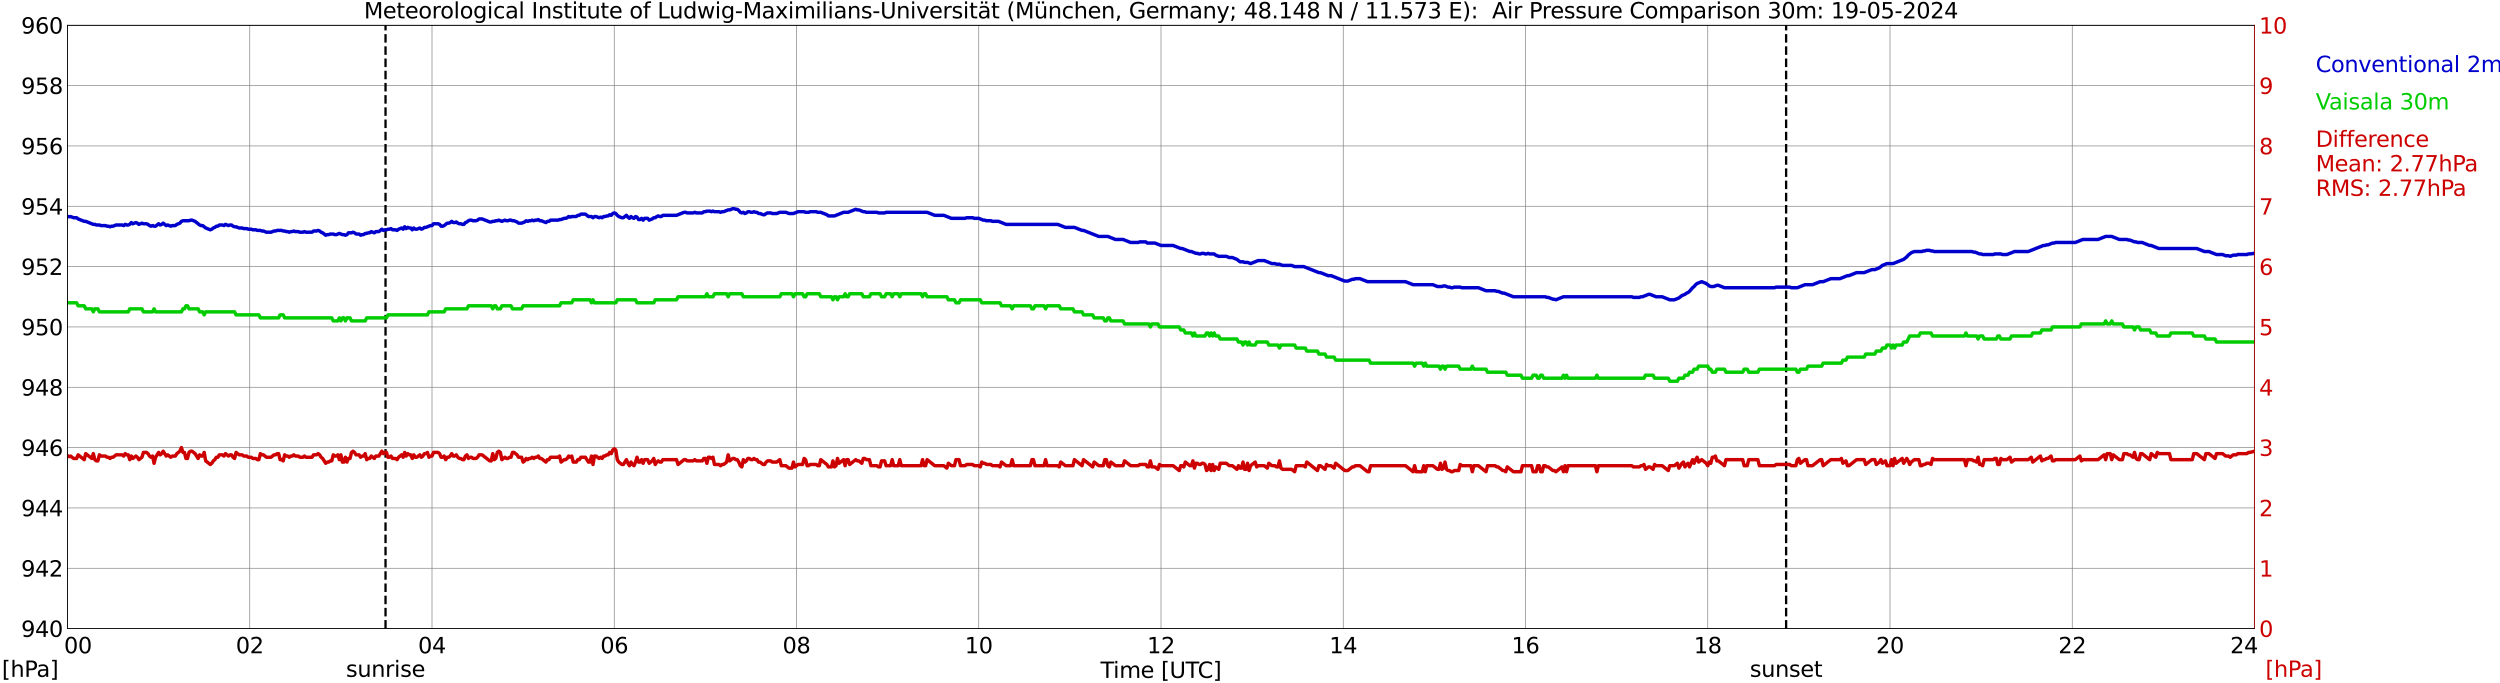 <?xml version="1.0" encoding="utf-8" standalone="no"?>
<!DOCTYPE svg PUBLIC "-//W3C//DTD SVG 1.1//EN"
  "http://www.w3.org/Graphics/SVG/1.1/DTD/svg11.dtd">
<svg xmlns:xlink="http://www.w3.org/1999/xlink" width="1085.4pt" height="296.64pt" viewBox="0 0 1085.4 296.64" xmlns="http://www.w3.org/2000/svg" version="1.1">
 <defs>
  <style type="text/css">*{stroke-linejoin: round; stroke-linecap: butt}</style>
 </defs>
 <g id="figure_1">
  <g id="patch_1">
   <path d="M 0 296.64 
L 1085.4 296.64 
L 1085.4 0 
L 0 0 
z
" style="fill: #ffffff"/>
  </g>
  <g id="axes_1">
   <g id="patch_2">
    <path d="M 29.306 272.909 
L 978.814 272.909 
L 978.814 10.976 
L 29.306 10.976 
z
" style="fill: #ffffff"/>
   </g>
   <g id="patch_3">
    <path d="M 978.814 272.909 
L 978.814 272.909 
L 978.814 10.976 
L 978.814 10.976 
z
" clip-path="url(#pa85770d117)" style="fill: #d3d3d3; opacity: 0.25; stroke: #d3d3d3; stroke-linejoin: miter"/>
   </g>
   <g id="matplotlib.axis_1">
    <g id="xtick_1">
     <g id="line2d_1">
      <path d="M 29.306 272.909 
L 29.306 10.976 
" clip-path="url(#pa85770d117)" style="fill: none; stroke: #808080; stroke-width: 0.3; stroke-linecap: square"/>
     </g>
     <g id="line2d_2"/>
     <g id="text_1">
      <!--    00 -->
      <g transform="translate(18.733 283.627) scale(0.095 -0.095)">
       <defs>
        <path id="DejaVuSans-20" transform="scale(0.016)"/>
        <path id="DejaVuSans-30" d="M 2034 4250 
Q 1547 4250 1301 3770 
Q 1056 3291 1056 2328 
Q 1056 1369 1301 889 
Q 1547 409 2034 409 
Q 2525 409 2770 889 
Q 3016 1369 3016 2328 
Q 3016 3291 2770 3770 
Q 2525 4250 2034 4250 
z
M 2034 4750 
Q 2819 4750 3233 4129 
Q 3647 3509 3647 2328 
Q 3647 1150 3233 529 
Q 2819 -91 2034 -91 
Q 1250 -91 836 529 
Q 422 1150 422 2328 
Q 422 3509 836 4129 
Q 1250 4750 2034 4750 
z
" transform="scale(0.016)"/>
       </defs>
       <use xlink:href="#DejaVuSans-20"/>
       <use xlink:href="#DejaVuSans-20" transform="translate(31.787 0)"/>
       <use xlink:href="#DejaVuSans-20" transform="translate(63.574 0)"/>
       <use xlink:href="#DejaVuSans-30" transform="translate(95.361 0)"/>
       <use xlink:href="#DejaVuSans-30" transform="translate(158.984 0)"/>
      </g>
     </g>
    </g>
    <g id="xtick_2">
     <g id="line2d_3">
      <path d="M 108.431 272.909 
L 108.431 10.976 
" clip-path="url(#pa85770d117)" style="fill: none; stroke: #808080; stroke-width: 0.3; stroke-linecap: square"/>
     </g>
     <g id="line2d_4"/>
     <g id="text_2">
      <!-- 02 -->
      <g transform="translate(102.387 283.627) scale(0.095 -0.095)">
       <defs>
        <path id="DejaVuSans-32" d="M 1228 531 
L 3431 531 
L 3431 0 
L 469 0 
L 469 531 
Q 828 903 1448 1529 
Q 2069 2156 2228 2338 
Q 2531 2678 2651 2914 
Q 2772 3150 2772 3378 
Q 2772 3750 2511 3984 
Q 2250 4219 1831 4219 
Q 1534 4219 1204 4116 
Q 875 4013 500 3803 
L 500 4441 
Q 881 4594 1212 4672 
Q 1544 4750 1819 4750 
Q 2544 4750 2975 4387 
Q 3406 4025 3406 3419 
Q 3406 3131 3298 2873 
Q 3191 2616 2906 2266 
Q 2828 2175 2409 1742 
Q 1991 1309 1228 531 
z
" transform="scale(0.016)"/>
       </defs>
       <use xlink:href="#DejaVuSans-30"/>
       <use xlink:href="#DejaVuSans-32" transform="translate(63.623 0)"/>
      </g>
     </g>
    </g>
    <g id="xtick_3">
     <g id="line2d_5">
      <path d="M 187.557 272.909 
L 187.557 10.976 
" clip-path="url(#pa85770d117)" style="fill: none; stroke: #808080; stroke-width: 0.3; stroke-linecap: square"/>
     </g>
     <g id="line2d_6"/>
     <g id="text_3">
      <!-- 04 -->
      <g transform="translate(181.513 283.627) scale(0.095 -0.095)">
       <defs>
        <path id="DejaVuSans-34" d="M 2419 4116 
L 825 1625 
L 2419 1625 
L 2419 4116 
z
M 2253 4666 
L 3047 4666 
L 3047 1625 
L 3713 1625 
L 3713 1100 
L 3047 1100 
L 3047 0 
L 2419 0 
L 2419 1100 
L 313 1100 
L 313 1709 
L 2253 4666 
z
" transform="scale(0.016)"/>
       </defs>
       <use xlink:href="#DejaVuSans-30"/>
       <use xlink:href="#DejaVuSans-34" transform="translate(63.623 0)"/>
      </g>
     </g>
    </g>
    <g id="xtick_4">
     <g id="line2d_7">
      <path d="M 266.683 272.909 
L 266.683 10.976 
" clip-path="url(#pa85770d117)" style="fill: none; stroke: #808080; stroke-width: 0.3; stroke-linecap: square"/>
     </g>
     <g id="line2d_8"/>
     <g id="text_4">
      <!-- 06 -->
      <g transform="translate(260.638 283.627) scale(0.095 -0.095)">
       <defs>
        <path id="DejaVuSans-36" d="M 2113 2584 
Q 1688 2584 1439 2293 
Q 1191 2003 1191 1497 
Q 1191 994 1439 701 
Q 1688 409 2113 409 
Q 2538 409 2786 701 
Q 3034 994 3034 1497 
Q 3034 2003 2786 2293 
Q 2538 2584 2113 2584 
z
M 3366 4563 
L 3366 3988 
Q 3128 4100 2886 4159 
Q 2644 4219 2406 4219 
Q 1781 4219 1451 3797 
Q 1122 3375 1075 2522 
Q 1259 2794 1537 2939 
Q 1816 3084 2150 3084 
Q 2853 3084 3261 2657 
Q 3669 2231 3669 1497 
Q 3669 778 3244 343 
Q 2819 -91 2113 -91 
Q 1303 -91 875 529 
Q 447 1150 447 2328 
Q 447 3434 972 4092 
Q 1497 4750 2381 4750 
Q 2619 4750 2861 4703 
Q 3103 4656 3366 4563 
z
" transform="scale(0.016)"/>
       </defs>
       <use xlink:href="#DejaVuSans-30"/>
       <use xlink:href="#DejaVuSans-36" transform="translate(63.623 0)"/>
      </g>
     </g>
    </g>
    <g id="xtick_5">
     <g id="line2d_9">
      <path d="M 345.808 272.909 
L 345.808 10.976 
" clip-path="url(#pa85770d117)" style="fill: none; stroke: #808080; stroke-width: 0.3; stroke-linecap: square"/>
     </g>
     <g id="line2d_10"/>
     <g id="text_5">
      <!-- 08 -->
      <g transform="translate(339.764 283.627) scale(0.095 -0.095)">
       <defs>
        <path id="DejaVuSans-38" d="M 2034 2216 
Q 1584 2216 1326 1975 
Q 1069 1734 1069 1313 
Q 1069 891 1326 650 
Q 1584 409 2034 409 
Q 2484 409 2743 651 
Q 3003 894 3003 1313 
Q 3003 1734 2745 1975 
Q 2488 2216 2034 2216 
z
M 1403 2484 
Q 997 2584 770 2862 
Q 544 3141 544 3541 
Q 544 4100 942 4425 
Q 1341 4750 2034 4750 
Q 2731 4750 3128 4425 
Q 3525 4100 3525 3541 
Q 3525 3141 3298 2862 
Q 3072 2584 2669 2484 
Q 3125 2378 3379 2068 
Q 3634 1759 3634 1313 
Q 3634 634 3220 271 
Q 2806 -91 2034 -91 
Q 1263 -91 848 271 
Q 434 634 434 1313 
Q 434 1759 690 2068 
Q 947 2378 1403 2484 
z
M 1172 3481 
Q 1172 3119 1398 2916 
Q 1625 2713 2034 2713 
Q 2441 2713 2670 2916 
Q 2900 3119 2900 3481 
Q 2900 3844 2670 4047 
Q 2441 4250 2034 4250 
Q 1625 4250 1398 4047 
Q 1172 3844 1172 3481 
z
" transform="scale(0.016)"/>
       </defs>
       <use xlink:href="#DejaVuSans-30"/>
       <use xlink:href="#DejaVuSans-38" transform="translate(63.623 0)"/>
      </g>
     </g>
    </g>
    <g id="xtick_6">
     <g id="line2d_11">
      <path d="M 424.934 272.909 
L 424.934 10.976 
" clip-path="url(#pa85770d117)" style="fill: none; stroke: #808080; stroke-width: 0.3; stroke-linecap: square"/>
     </g>
     <g id="line2d_12"/>
     <g id="text_6">
      <!-- 10 -->
      <g transform="translate(418.89 283.627) scale(0.095 -0.095)">
       <defs>
        <path id="DejaVuSans-31" d="M 794 531 
L 1825 531 
L 1825 4091 
L 703 3866 
L 703 4441 
L 1819 4666 
L 2450 4666 
L 2450 531 
L 3481 531 
L 3481 0 
L 794 0 
L 794 531 
z
" transform="scale(0.016)"/>
       </defs>
       <use xlink:href="#DejaVuSans-31"/>
       <use xlink:href="#DejaVuSans-30" transform="translate(63.623 0)"/>
      </g>
     </g>
    </g>
    <g id="xtick_7">
     <g id="line2d_13">
      <path d="M 504.06 272.909 
L 504.06 10.976 
" clip-path="url(#pa85770d117)" style="fill: none; stroke: #808080; stroke-width: 0.3; stroke-linecap: square"/>
     </g>
     <g id="line2d_14"/>
     <g id="text_7">
      <!-- 12 -->
      <g transform="translate(498.015 283.627) scale(0.095 -0.095)">
       <use xlink:href="#DejaVuSans-31"/>
       <use xlink:href="#DejaVuSans-32" transform="translate(63.623 0)"/>
      </g>
     </g>
    </g>
    <g id="xtick_8">
     <g id="line2d_15">
      <path d="M 583.185 272.909 
L 583.185 10.976 
" clip-path="url(#pa85770d117)" style="fill: none; stroke: #808080; stroke-width: 0.3; stroke-linecap: square"/>
     </g>
     <g id="line2d_16"/>
     <g id="text_8">
      <!-- 14 -->
      <g transform="translate(577.141 283.627) scale(0.095 -0.095)">
       <use xlink:href="#DejaVuSans-31"/>
       <use xlink:href="#DejaVuSans-34" transform="translate(63.623 0)"/>
      </g>
     </g>
    </g>
    <g id="xtick_9">
     <g id="line2d_17">
      <path d="M 662.311 272.909 
L 662.311 10.976 
" clip-path="url(#pa85770d117)" style="fill: none; stroke: #808080; stroke-width: 0.3; stroke-linecap: square"/>
     </g>
     <g id="line2d_18"/>
     <g id="text_9">
      <!-- 16 -->
      <g transform="translate(656.267 283.627) scale(0.095 -0.095)">
       <use xlink:href="#DejaVuSans-31"/>
       <use xlink:href="#DejaVuSans-36" transform="translate(63.623 0)"/>
      </g>
     </g>
    </g>
    <g id="xtick_10">
     <g id="line2d_19">
      <path d="M 741.437 272.909 
L 741.437 10.976 
" clip-path="url(#pa85770d117)" style="fill: none; stroke: #808080; stroke-width: 0.3; stroke-linecap: square"/>
     </g>
     <g id="line2d_20"/>
     <g id="text_10">
      <!-- 18 -->
      <g transform="translate(735.392 283.627) scale(0.095 -0.095)">
       <use xlink:href="#DejaVuSans-31"/>
       <use xlink:href="#DejaVuSans-38" transform="translate(63.623 0)"/>
      </g>
     </g>
    </g>
    <g id="xtick_11">
     <g id="line2d_21">
      <path d="M 820.562 272.909 
L 820.562 10.976 
" clip-path="url(#pa85770d117)" style="fill: none; stroke: #808080; stroke-width: 0.3; stroke-linecap: square"/>
     </g>
     <g id="line2d_22"/>
     <g id="text_11">
      <!-- 20 -->
      <g transform="translate(814.518 283.627) scale(0.095 -0.095)">
       <use xlink:href="#DejaVuSans-32"/>
       <use xlink:href="#DejaVuSans-30" transform="translate(63.623 0)"/>
      </g>
     </g>
    </g>
    <g id="xtick_12">
     <g id="line2d_23">
      <path d="M 899.688 272.909 
L 899.688 10.976 
" clip-path="url(#pa85770d117)" style="fill: none; stroke: #808080; stroke-width: 0.3; stroke-linecap: square"/>
     </g>
     <g id="line2d_24"/>
     <g id="text_12">
      <!-- 22 -->
      <g transform="translate(893.644 283.627) scale(0.095 -0.095)">
       <use xlink:href="#DejaVuSans-32"/>
       <use xlink:href="#DejaVuSans-32" transform="translate(63.623 0)"/>
      </g>
     </g>
    </g>
    <g id="xtick_13">
     <g id="line2d_25">
      <path d="M 978.814 272.909 
L 978.814 10.976 
" clip-path="url(#pa85770d117)" style="fill: none; stroke: #808080; stroke-width: 0.3; stroke-linecap: square"/>
     </g>
     <g id="line2d_26"/>
     <g id="text_13">
      <!-- 24    -->
      <g transform="translate(968.241 283.627) scale(0.095 -0.095)">
       <use xlink:href="#DejaVuSans-32"/>
       <use xlink:href="#DejaVuSans-34" transform="translate(63.623 0)"/>
       <use xlink:href="#DejaVuSans-20" transform="translate(127.246 0)"/>
       <use xlink:href="#DejaVuSans-20" transform="translate(159.033 0)"/>
       <use xlink:href="#DejaVuSans-20" transform="translate(190.82 0)"/>
      </g>
     </g>
    </g>
    <g id="text_14">
     <!-- Time [UTC] -->
     <g transform="translate(477.806 294.322) scale(0.095 -0.095)">
      <defs>
       <path id="DejaVuSans-54" d="M -19 4666 
L 3928 4666 
L 3928 4134 
L 2272 4134 
L 2272 0 
L 1638 0 
L 1638 4134 
L -19 4134 
L -19 4666 
z
" transform="scale(0.016)"/>
       <path id="DejaVuSans-69" d="M 603 3500 
L 1178 3500 
L 1178 0 
L 603 0 
L 603 3500 
z
M 603 4863 
L 1178 4863 
L 1178 4134 
L 603 4134 
L 603 4863 
z
" transform="scale(0.016)"/>
       <path id="DejaVuSans-6d" d="M 3328 2828 
Q 3544 3216 3844 3400 
Q 4144 3584 4550 3584 
Q 5097 3584 5394 3201 
Q 5691 2819 5691 2113 
L 5691 0 
L 5113 0 
L 5113 2094 
Q 5113 2597 4934 2840 
Q 4756 3084 4391 3084 
Q 3944 3084 3684 2787 
Q 3425 2491 3425 1978 
L 3425 0 
L 2847 0 
L 2847 2094 
Q 2847 2600 2669 2842 
Q 2491 3084 2119 3084 
Q 1678 3084 1418 2786 
Q 1159 2488 1159 1978 
L 1159 0 
L 581 0 
L 581 3500 
L 1159 3500 
L 1159 2956 
Q 1356 3278 1631 3431 
Q 1906 3584 2284 3584 
Q 2666 3584 2933 3390 
Q 3200 3197 3328 2828 
z
" transform="scale(0.016)"/>
       <path id="DejaVuSans-65" d="M 3597 1894 
L 3597 1613 
L 953 1613 
Q 991 1019 1311 708 
Q 1631 397 2203 397 
Q 2534 397 2845 478 
Q 3156 559 3463 722 
L 3463 178 
Q 3153 47 2828 -22 
Q 2503 -91 2169 -91 
Q 1331 -91 842 396 
Q 353 884 353 1716 
Q 353 2575 817 3079 
Q 1281 3584 2069 3584 
Q 2775 3584 3186 3129 
Q 3597 2675 3597 1894 
z
M 3022 2063 
Q 3016 2534 2758 2815 
Q 2500 3097 2075 3097 
Q 1594 3097 1305 2825 
Q 1016 2553 972 2059 
L 3022 2063 
z
" transform="scale(0.016)"/>
       <path id="DejaVuSans-5b" d="M 550 4863 
L 1875 4863 
L 1875 4416 
L 1125 4416 
L 1125 -397 
L 1875 -397 
L 1875 -844 
L 550 -844 
L 550 4863 
z
" transform="scale(0.016)"/>
       <path id="DejaVuSans-55" d="M 556 4666 
L 1191 4666 
L 1191 1831 
Q 1191 1081 1462 751 
Q 1734 422 2344 422 
Q 2950 422 3222 751 
Q 3494 1081 3494 1831 
L 3494 4666 
L 4128 4666 
L 4128 1753 
Q 4128 841 3676 375 
Q 3225 -91 2344 -91 
Q 1459 -91 1007 375 
Q 556 841 556 1753 
L 556 4666 
z
" transform="scale(0.016)"/>
       <path id="DejaVuSans-43" d="M 4122 4306 
L 4122 3641 
Q 3803 3938 3442 4084 
Q 3081 4231 2675 4231 
Q 1875 4231 1450 3742 
Q 1025 3253 1025 2328 
Q 1025 1406 1450 917 
Q 1875 428 2675 428 
Q 3081 428 3442 575 
Q 3803 722 4122 1019 
L 4122 359 
Q 3791 134 3420 21 
Q 3050 -91 2638 -91 
Q 1578 -91 968 557 
Q 359 1206 359 2328 
Q 359 3453 968 4101 
Q 1578 4750 2638 4750 
Q 3056 4750 3426 4639 
Q 3797 4528 4122 4306 
z
" transform="scale(0.016)"/>
       <path id="DejaVuSans-5d" d="M 1947 4863 
L 1947 -844 
L 622 -844 
L 622 -397 
L 1369 -397 
L 1369 4416 
L 622 4416 
L 622 4863 
L 1947 4863 
z
" transform="scale(0.016)"/>
      </defs>
      <use xlink:href="#DejaVuSans-54"/>
      <use xlink:href="#DejaVuSans-69" transform="translate(57.959 0)"/>
      <use xlink:href="#DejaVuSans-6d" transform="translate(85.742 0)"/>
      <use xlink:href="#DejaVuSans-65" transform="translate(183.154 0)"/>
      <use xlink:href="#DejaVuSans-20" transform="translate(244.678 0)"/>
      <use xlink:href="#DejaVuSans-5b" transform="translate(276.465 0)"/>
      <use xlink:href="#DejaVuSans-55" transform="translate(315.479 0)"/>
      <use xlink:href="#DejaVuSans-54" transform="translate(388.672 0)"/>
      <use xlink:href="#DejaVuSans-43" transform="translate(443.881 0)"/>
      <use xlink:href="#DejaVuSans-5d" transform="translate(513.705 0)"/>
     </g>
    </g>
   </g>
   <g id="matplotlib.axis_2">
    <g id="ytick_1">
     <g id="line2d_27">
      <path d="M 29.306 272.909 
L 978.814 272.909 
" clip-path="url(#pa85770d117)" style="fill: none; stroke: #808080; stroke-width: 0.3; stroke-linecap: square"/>
     </g>
     <g id="line2d_28"/>
     <g id="text_15">
      <!-- 940 -->
      <g transform="translate(9.173 276.518) scale(0.095 -0.095)">
       <defs>
        <path id="DejaVuSans-39" d="M 703 97 
L 703 672 
Q 941 559 1184 500 
Q 1428 441 1663 441 
Q 2288 441 2617 861 
Q 2947 1281 2994 2138 
Q 2813 1869 2534 1725 
Q 2256 1581 1919 1581 
Q 1219 1581 811 2004 
Q 403 2428 403 3163 
Q 403 3881 828 4315 
Q 1253 4750 1959 4750 
Q 2769 4750 3195 4129 
Q 3622 3509 3622 2328 
Q 3622 1225 3098 567 
Q 2575 -91 1691 -91 
Q 1453 -91 1209 -44 
Q 966 3 703 97 
z
M 1959 2075 
Q 2384 2075 2632 2365 
Q 2881 2656 2881 3163 
Q 2881 3666 2632 3958 
Q 2384 4250 1959 4250 
Q 1534 4250 1286 3958 
Q 1038 3666 1038 3163 
Q 1038 2656 1286 2365 
Q 1534 2075 1959 2075 
z
" transform="scale(0.016)"/>
       </defs>
       <use xlink:href="#DejaVuSans-39"/>
       <use xlink:href="#DejaVuSans-34" transform="translate(63.623 0)"/>
       <use xlink:href="#DejaVuSans-30" transform="translate(127.246 0)"/>
      </g>
     </g>
    </g>
    <g id="ytick_2">
     <g id="line2d_29">
      <path d="M 29.306 246.715 
L 978.814 246.715 
" clip-path="url(#pa85770d117)" style="fill: none; stroke: #808080; stroke-width: 0.3; stroke-linecap: square"/>
     </g>
     <g id="line2d_30"/>
     <g id="text_16">
      <!-- 942 -->
      <g transform="translate(9.173 250.325) scale(0.095 -0.095)">
       <use xlink:href="#DejaVuSans-39"/>
       <use xlink:href="#DejaVuSans-34" transform="translate(63.623 0)"/>
       <use xlink:href="#DejaVuSans-32" transform="translate(127.246 0)"/>
      </g>
     </g>
    </g>
    <g id="ytick_3">
     <g id="line2d_31">
      <path d="M 29.306 220.522 
L 978.814 220.522 
" clip-path="url(#pa85770d117)" style="fill: none; stroke: #808080; stroke-width: 0.3; stroke-linecap: square"/>
     </g>
     <g id="line2d_32"/>
     <g id="text_17">
      <!-- 944 -->
      <g transform="translate(9.173 224.131) scale(0.095 -0.095)">
       <use xlink:href="#DejaVuSans-39"/>
       <use xlink:href="#DejaVuSans-34" transform="translate(63.623 0)"/>
       <use xlink:href="#DejaVuSans-34" transform="translate(127.246 0)"/>
      </g>
     </g>
    </g>
    <g id="ytick_4">
     <g id="line2d_33">
      <path d="M 29.306 194.329 
L 978.814 194.329 
" clip-path="url(#pa85770d117)" style="fill: none; stroke: #808080; stroke-width: 0.3; stroke-linecap: square"/>
     </g>
     <g id="line2d_34"/>
     <g id="text_18">
      <!-- 946 -->
      <g transform="translate(9.173 197.938) scale(0.095 -0.095)">
       <use xlink:href="#DejaVuSans-39"/>
       <use xlink:href="#DejaVuSans-34" transform="translate(63.623 0)"/>
       <use xlink:href="#DejaVuSans-36" transform="translate(127.246 0)"/>
      </g>
     </g>
    </g>
    <g id="ytick_5">
     <g id="line2d_35">
      <path d="M 29.306 168.136 
L 978.814 168.136 
" clip-path="url(#pa85770d117)" style="fill: none; stroke: #808080; stroke-width: 0.3; stroke-linecap: square"/>
     </g>
     <g id="line2d_36"/>
     <g id="text_19">
      <!-- 948 -->
      <g transform="translate(9.173 171.745) scale(0.095 -0.095)">
       <use xlink:href="#DejaVuSans-39"/>
       <use xlink:href="#DejaVuSans-34" transform="translate(63.623 0)"/>
       <use xlink:href="#DejaVuSans-38" transform="translate(127.246 0)"/>
      </g>
     </g>
    </g>
    <g id="ytick_6">
     <g id="line2d_37">
      <path d="M 29.306 141.942 
L 978.814 141.942 
" clip-path="url(#pa85770d117)" style="fill: none; stroke: #808080; stroke-width: 0.3; stroke-linecap: square"/>
     </g>
     <g id="line2d_38"/>
     <g id="text_20">
      <!-- 950 -->
      <g transform="translate(9.173 145.551) scale(0.095 -0.095)">
       <defs>
        <path id="DejaVuSans-35" d="M 691 4666 
L 3169 4666 
L 3169 4134 
L 1269 4134 
L 1269 2991 
Q 1406 3038 1543 3061 
Q 1681 3084 1819 3084 
Q 2600 3084 3056 2656 
Q 3513 2228 3513 1497 
Q 3513 744 3044 326 
Q 2575 -91 1722 -91 
Q 1428 -91 1123 -41 
Q 819 9 494 109 
L 494 744 
Q 775 591 1075 516 
Q 1375 441 1709 441 
Q 2250 441 2565 725 
Q 2881 1009 2881 1497 
Q 2881 1984 2565 2268 
Q 2250 2553 1709 2553 
Q 1456 2553 1204 2497 
Q 953 2441 691 2322 
L 691 4666 
z
" transform="scale(0.016)"/>
       </defs>
       <use xlink:href="#DejaVuSans-39"/>
       <use xlink:href="#DejaVuSans-35" transform="translate(63.623 0)"/>
       <use xlink:href="#DejaVuSans-30" transform="translate(127.246 0)"/>
      </g>
     </g>
    </g>
    <g id="ytick_7">
     <g id="line2d_39">
      <path d="M 29.306 115.749 
L 978.814 115.749 
" clip-path="url(#pa85770d117)" style="fill: none; stroke: #808080; stroke-width: 0.3; stroke-linecap: square"/>
     </g>
     <g id="line2d_40"/>
     <g id="text_21">
      <!-- 952 -->
      <g transform="translate(9.173 119.358) scale(0.095 -0.095)">
       <use xlink:href="#DejaVuSans-39"/>
       <use xlink:href="#DejaVuSans-35" transform="translate(63.623 0)"/>
       <use xlink:href="#DejaVuSans-32" transform="translate(127.246 0)"/>
      </g>
     </g>
    </g>
    <g id="ytick_8">
     <g id="line2d_41">
      <path d="M 29.306 89.556 
L 978.814 89.556 
" clip-path="url(#pa85770d117)" style="fill: none; stroke: #808080; stroke-width: 0.3; stroke-linecap: square"/>
     </g>
     <g id="line2d_42"/>
     <g id="text_22">
      <!-- 954 -->
      <g transform="translate(9.173 93.165) scale(0.095 -0.095)">
       <use xlink:href="#DejaVuSans-39"/>
       <use xlink:href="#DejaVuSans-35" transform="translate(63.623 0)"/>
       <use xlink:href="#DejaVuSans-34" transform="translate(127.246 0)"/>
      </g>
     </g>
    </g>
    <g id="ytick_9">
     <g id="line2d_43">
      <path d="M 29.306 63.362 
L 978.814 63.362 
" clip-path="url(#pa85770d117)" style="fill: none; stroke: #808080; stroke-width: 0.3; stroke-linecap: square"/>
     </g>
     <g id="line2d_44"/>
     <g id="text_23">
      <!-- 956 -->
      <g transform="translate(9.173 66.972) scale(0.095 -0.095)">
       <use xlink:href="#DejaVuSans-39"/>
       <use xlink:href="#DejaVuSans-35" transform="translate(63.623 0)"/>
       <use xlink:href="#DejaVuSans-36" transform="translate(127.246 0)"/>
      </g>
     </g>
    </g>
    <g id="ytick_10">
     <g id="line2d_45">
      <path d="M 29.306 37.169 
L 978.814 37.169 
" clip-path="url(#pa85770d117)" style="fill: none; stroke: #808080; stroke-width: 0.3; stroke-linecap: square"/>
     </g>
     <g id="line2d_46"/>
     <g id="text_24">
      <!-- 958 -->
      <g transform="translate(9.173 40.778) scale(0.095 -0.095)">
       <use xlink:href="#DejaVuSans-39"/>
       <use xlink:href="#DejaVuSans-35" transform="translate(63.623 0)"/>
       <use xlink:href="#DejaVuSans-38" transform="translate(127.246 0)"/>
      </g>
     </g>
    </g>
    <g id="ytick_11">
     <g id="line2d_47">
      <path d="M 29.306 10.976 
L 978.814 10.976 
" clip-path="url(#pa85770d117)" style="fill: none; stroke: #808080; stroke-width: 0.3; stroke-linecap: square"/>
     </g>
     <g id="line2d_48"/>
     <g id="text_25">
      <!-- 960 -->
      <g transform="translate(9.173 14.585) scale(0.095 -0.095)">
       <use xlink:href="#DejaVuSans-39"/>
       <use xlink:href="#DejaVuSans-36" transform="translate(63.623 0)"/>
       <use xlink:href="#DejaVuSans-30" transform="translate(127.246 0)"/>
      </g>
     </g>
    </g>
   </g>
   <g id="line2d_49">
    <path d="M 167.38 272.909 
L 167.38 10.976 
" clip-path="url(#pa85770d117)" style="fill: none; stroke-dasharray: 3.7,1.6; stroke-dashoffset: 0; stroke: #000000"/>
   </g>
   <g id="line2d_50">
    <path d="M 775.461 272.909 
L 775.461 10.976 
" clip-path="url(#pa85770d117)" style="fill: none; stroke-dasharray: 3.7,1.6; stroke-dashoffset: 0; stroke: #000000"/>
   </g>
   <g id="line2d_51">
    <path d="M 29.306 93.921 
L 29.965 94.139 
L 30.625 94.008 
L 31.943 94.532 
L 33.262 94.532 
L 33.921 95.056 
L 36.559 96.104 
L 37.218 96.104 
L 40.515 97.414 
L 41.175 97.414 
L 41.834 97.676 
L 43.153 97.676 
L 43.812 97.937 
L 45.79 97.937 
L 46.45 98.199 
L 47.109 98.199 
L 47.768 98.461 
L 48.428 98.199 
L 49.087 98.199 
L 50.406 97.676 
L 53.043 97.676 
L 53.703 97.937 
L 54.362 97.414 
L 55.022 97.676 
L 55.681 97.676 
L 56.34 97.414 
L 57 96.628 
L 57.659 97.152 
L 58.978 96.628 
L 59.637 96.89 
L 60.297 97.414 
L 61.615 96.89 
L 62.275 97.152 
L 63.594 97.152 
L 64.253 97.414 
L 64.912 97.937 
L 65.572 98.199 
L 66.231 97.937 
L 66.89 98.199 
L 67.55 98.199 
L 68.869 97.152 
L 69.528 97.676 
L 70.187 97.414 
L 70.847 96.89 
L 72.166 97.937 
L 72.825 97.676 
L 74.144 98.199 
L 74.803 97.937 
L 76.122 97.937 
L 76.781 97.414 
L 78.1 96.89 
L 78.759 96.104 
L 79.419 95.842 
L 82.056 95.842 
L 82.716 95.58 
L 83.375 95.58 
L 84.694 96.104 
L 86.672 97.676 
L 87.331 97.937 
L 87.991 97.937 
L 89.309 98.985 
L 91.288 99.771 
L 91.947 99.509 
L 92.606 98.985 
L 93.266 98.723 
L 93.925 98.199 
L 94.584 98.199 
L 95.244 97.676 
L 96.563 97.676 
L 97.222 97.937 
L 97.881 97.414 
L 99.2 97.937 
L 99.86 97.676 
L 100.519 97.676 
L 101.178 98.199 
L 101.838 98.461 
L 102.497 98.461 
L 103.816 98.985 
L 105.135 98.985 
L 105.794 99.247 
L 107.113 99.247 
L 107.772 99.509 
L 109.091 99.509 
L 109.75 99.771 
L 111.069 99.771 
L 111.728 100.033 
L 113.047 100.033 
L 113.707 100.295 
L 114.366 100.295 
L 115.685 100.819 
L 117.663 100.819 
L 118.982 100.295 
L 119.641 100.295 
L 120.3 100.033 
L 122.278 100.033 
L 122.938 100.295 
L 123.597 100.295 
L 124.257 100.557 
L 124.916 100.557 
L 125.575 100.819 
L 126.235 100.557 
L 126.894 100.557 
L 127.553 100.295 
L 128.213 100.557 
L 129.532 100.557 
L 130.191 100.819 
L 131.51 100.819 
L 132.169 100.557 
L 132.829 100.819 
L 135.466 100.819 
L 136.125 100.295 
L 137.444 100.295 
L 138.104 100.033 
L 138.763 100.295 
L 139.422 100.819 
L 140.082 101.081 
L 141.4 102.128 
L 142.06 101.866 
L 142.719 101.866 
L 143.379 101.605 
L 144.697 101.605 
L 145.357 101.866 
L 146.016 101.866 
L 147.335 101.343 
L 148.654 101.866 
L 149.313 101.866 
L 149.972 102.128 
L 150.632 101.866 
L 151.291 101.081 
L 152.61 101.081 
L 153.269 100.819 
L 153.929 101.081 
L 154.588 101.605 
L 155.907 101.605 
L 156.566 102.128 
L 157.226 101.866 
L 157.885 101.866 
L 158.544 101.343 
L 159.204 101.343 
L 159.863 101.081 
L 160.523 101.081 
L 161.182 100.557 
L 162.501 101.081 
L 163.16 100.557 
L 164.479 100.557 
L 165.798 99.509 
L 166.457 100.033 
L 167.116 99.771 
L 167.776 99.771 
L 168.435 99.509 
L 169.094 99.509 
L 169.754 99.247 
L 170.413 99.771 
L 171.732 99.771 
L 172.391 100.033 
L 173.051 99.509 
L 174.37 98.985 
L 175.029 99.509 
L 175.688 98.461 
L 176.348 99.247 
L 177.007 98.723 
L 177.666 98.985 
L 178.326 98.985 
L 178.985 99.771 
L 179.645 98.985 
L 180.304 99.509 
L 180.963 99.509 
L 182.282 98.985 
L 182.941 99.509 
L 183.601 99.247 
L 184.26 98.723 
L 184.92 98.723 
L 186.898 97.937 
L 187.557 97.937 
L 188.216 97.152 
L 190.195 97.152 
L 190.854 97.414 
L 191.513 98.199 
L 192.173 98.199 
L 192.832 97.937 
L 194.151 96.89 
L 194.81 96.89 
L 195.47 96.628 
L 196.129 96.104 
L 196.788 96.628 
L 197.448 96.628 
L 198.107 96.366 
L 198.767 96.89 
L 199.426 97.152 
L 200.085 97.152 
L 200.745 97.414 
L 201.404 97.414 
L 202.063 96.628 
L 202.723 96.366 
L 203.382 95.842 
L 204.042 95.58 
L 204.701 95.58 
L 205.36 95.842 
L 206.679 95.842 
L 207.339 95.58 
L 207.998 95.056 
L 209.317 95.056 
L 212.614 96.366 
L 213.273 96.366 
L 213.932 96.104 
L 214.592 96.104 
L 215.251 95.842 
L 215.91 95.842 
L 216.57 95.58 
L 217.889 96.104 
L 219.207 95.58 
L 219.867 95.842 
L 220.526 95.842 
L 221.186 95.58 
L 221.845 95.58 
L 222.504 95.842 
L 223.164 95.842 
L 224.482 96.366 
L 225.142 96.89 
L 226.461 96.89 
L 227.779 96.366 
L 228.439 95.842 
L 229.098 96.104 
L 229.757 95.842 
L 230.417 95.842 
L 231.076 95.58 
L 231.736 95.842 
L 232.395 95.58 
L 233.054 95.58 
L 233.714 95.318 
L 234.373 95.842 
L 235.033 95.842 
L 237.011 96.628 
L 237.67 96.104 
L 238.329 96.104 
L 238.989 95.58 
L 242.286 95.58 
L 242.945 95.318 
L 243.604 95.318 
L 244.923 94.794 
L 245.583 94.794 
L 246.242 94.532 
L 246.901 94.008 
L 247.561 94.27 
L 248.22 94.008 
L 250.198 94.008 
L 250.858 93.485 
L 251.517 93.485 
L 252.176 92.961 
L 254.155 92.961 
L 255.473 94.008 
L 256.792 94.008 
L 257.451 94.532 
L 258.111 94.008 
L 258.77 94.008 
L 260.089 94.532 
L 260.748 94.27 
L 261.408 94.532 
L 262.067 94.008 
L 262.726 94.008 
L 263.386 93.747 
L 264.045 93.747 
L 264.705 93.223 
L 265.364 93.485 
L 266.023 92.699 
L 266.683 92.437 
L 267.342 92.699 
L 268.002 93.485 
L 268.661 94.008 
L 269.98 94.532 
L 270.639 94.532 
L 271.958 93.485 
L 272.617 94.27 
L 273.277 94.794 
L 273.936 94.008 
L 274.595 94.532 
L 275.255 94.794 
L 275.914 94.008 
L 276.573 94.27 
L 277.233 95.318 
L 277.892 95.318 
L 278.552 94.794 
L 279.211 95.58 
L 279.87 94.794 
L 281.189 94.794 
L 281.849 95.58 
L 283.167 95.056 
L 283.827 94.532 
L 284.486 94.532 
L 285.145 94.008 
L 285.805 93.747 
L 286.464 94.008 
L 287.124 94.008 
L 287.783 93.485 
L 293.717 93.485 
L 297.014 92.175 
L 297.674 92.175 
L 298.333 92.437 
L 300.971 92.437 
L 301.63 92.175 
L 302.289 92.437 
L 304.927 92.437 
L 305.586 91.913 
L 306.246 91.913 
L 306.905 91.651 
L 308.224 91.651 
L 308.883 91.913 
L 309.543 91.651 
L 310.202 91.913 
L 312.18 91.913 
L 312.839 92.175 
L 313.499 91.913 
L 314.158 91.913 
L 316.136 91.127 
L 316.796 91.127 
L 318.114 90.603 
L 318.774 90.603 
L 319.433 90.865 
L 320.093 90.865 
L 320.752 91.389 
L 321.411 92.175 
L 322.071 92.437 
L 322.73 92.175 
L 323.39 92.699 
L 324.049 92.437 
L 324.708 91.913 
L 325.368 91.913 
L 326.027 92.175 
L 326.686 92.175 
L 327.346 91.913 
L 328.005 92.175 
L 328.665 92.175 
L 329.324 92.699 
L 329.983 92.699 
L 331.302 93.223 
L 331.961 93.223 
L 332.621 92.699 
L 333.28 92.437 
L 334.599 92.437 
L 335.258 92.699 
L 337.236 92.699 
L 338.555 92.175 
L 341.193 92.175 
L 342.512 92.699 
L 344.49 92.699 
L 346.468 91.913 
L 349.105 91.913 
L 349.765 92.175 
L 351.083 92.175 
L 351.743 91.913 
L 354.38 91.913 
L 355.04 92.175 
L 356.359 92.175 
L 358.996 93.223 
L 359.655 93.747 
L 362.293 93.747 
L 366.249 92.175 
L 368.227 92.175 
L 371.524 90.865 
L 372.184 91.127 
L 372.843 91.127 
L 374.821 91.913 
L 375.481 91.913 
L 376.14 92.175 
L 380.756 92.175 
L 381.415 92.437 
L 384.053 92.437 
L 384.712 92.175 
L 402.515 92.175 
L 405.812 93.485 
L 409.768 93.485 
L 413.065 94.794 
L 419 94.794 
L 419.659 94.532 
L 422.297 94.532 
L 422.956 94.794 
L 424.934 94.794 
L 426.912 95.58 
L 427.572 95.58 
L 428.231 95.842 
L 430.209 95.842 
L 430.869 96.104 
L 433.506 96.104 
L 436.803 97.414 
L 459.222 97.414 
L 462.519 98.723 
L 466.475 98.723 
L 469.772 100.033 
L 470.431 100.033 
L 477.025 102.652 
L 480.981 102.652 
L 484.278 103.962 
L 487.575 103.962 
L 490.872 105.272 
L 494.169 105.272 
L 494.828 105.01 
L 497.466 105.01 
L 498.125 105.534 
L 501.422 105.534 
L 504.06 106.581 
L 509.335 106.581 
L 512.632 107.891 
L 513.291 107.891 
L 516.588 109.201 
L 517.247 109.201 
L 519.226 109.986 
L 519.885 109.986 
L 520.544 110.248 
L 521.204 110.248 
L 521.863 109.986 
L 522.522 109.986 
L 523.182 110.248 
L 523.841 110.248 
L 524.501 109.986 
L 525.16 110.248 
L 527.138 110.248 
L 527.797 110.772 
L 529.116 111.296 
L 532.413 111.296 
L 533.732 111.82 
L 535.051 111.82 
L 537.029 112.606 
L 538.348 113.653 
L 539.666 113.653 
L 540.326 113.915 
L 541.644 113.915 
L 542.963 114.439 
L 546.26 113.13 
L 548.898 113.13 
L 552.195 114.439 
L 553.513 114.439 
L 554.173 114.701 
L 555.491 114.701 
L 556.81 115.225 
L 560.766 115.225 
L 562.085 115.749 
L 566.042 115.749 
L 572.635 118.368 
L 573.295 118.368 
L 576.592 119.678 
L 577.91 119.678 
L 583.845 122.035 
L 585.164 122.035 
L 587.142 121.25 
L 587.801 121.25 
L 588.46 120.988 
L 590.439 120.988 
L 593.736 122.297 
L 610.22 122.297 
L 613.517 123.607 
L 622.089 123.607 
L 624.067 124.393 
L 626.045 124.393 
L 626.705 124.131 
L 627.364 124.131 
L 628.683 124.655 
L 629.342 124.655 
L 630.001 124.917 
L 630.661 124.917 
L 631.32 124.655 
L 633.958 124.655 
L 634.617 124.917 
L 641.87 124.917 
L 645.167 126.226 
L 649.123 126.226 
L 649.783 126.488 
L 650.442 126.488 
L 652.42 127.274 
L 653.08 127.274 
L 657.036 128.846 
L 670.883 128.846 
L 671.542 129.108 
L 672.202 129.108 
L 674.18 129.893 
L 674.839 129.893 
L 675.499 130.155 
L 678.796 128.846 
L 708.468 128.846 
L 709.127 129.108 
L 711.765 129.108 
L 712.424 128.846 
L 713.083 128.846 
L 715.721 127.798 
L 716.38 127.798 
L 719.018 128.846 
L 721.655 128.846 
L 724.952 130.155 
L 726.93 130.155 
L 728.909 129.369 
L 730.227 128.322 
L 731.546 127.798 
L 732.205 127.274 
L 732.865 127.012 
L 733.524 126.488 
L 734.843 124.917 
L 735.502 124.393 
L 736.162 123.607 
L 736.821 123.083 
L 738.799 122.297 
L 740.777 123.083 
L 742.096 124.131 
L 742.756 124.393 
L 744.074 124.393 
L 745.393 123.869 
L 746.052 123.869 
L 748.69 124.917 
L 770.449 124.917 
L 771.109 124.655 
L 777.043 124.655 
L 777.703 124.917 
L 780.34 124.917 
L 783.637 123.607 
L 786.934 123.607 
L 790.231 122.297 
L 791.55 122.297 
L 794.847 120.988 
L 798.803 120.988 
L 802.1 119.678 
L 802.759 119.678 
L 806.056 118.368 
L 809.353 118.368 
L 812.65 117.059 
L 813.969 117.059 
L 815.947 116.273 
L 817.265 115.225 
L 819.244 114.439 
L 821.881 114.439 
L 826.497 112.606 
L 827.816 111.558 
L 828.475 110.772 
L 829.794 109.724 
L 831.112 109.201 
L 834.409 109.201 
L 835.069 108.939 
L 835.728 108.939 
L 836.388 108.677 
L 837.706 108.677 
L 838.366 108.939 
L 839.025 108.939 
L 839.684 109.201 
L 856.169 109.201 
L 856.828 109.463 
L 857.488 109.463 
L 859.466 110.248 
L 860.125 110.248 
L 860.785 110.51 
L 865.4 110.51 
L 866.06 110.248 
L 868.697 110.248 
L 869.357 110.51 
L 871.335 110.51 
L 874.632 109.201 
L 880.566 109.201 
L 887.16 106.581 
L 887.819 106.581 
L 888.479 106.319 
L 889.138 106.319 
L 891.116 105.534 
L 891.775 105.534 
L 892.435 105.272 
L 901.007 105.272 
L 904.304 103.962 
L 910.898 103.962 
L 914.194 102.652 
L 916.832 102.652 
L 920.129 103.962 
L 923.426 103.962 
L 924.085 104.224 
L 924.745 104.224 
L 926.723 105.01 
L 927.382 105.01 
L 928.041 105.272 
L 930.02 105.272 
L 933.316 106.581 
L 933.976 106.581 
L 937.273 107.891 
L 953.757 107.891 
L 957.054 109.201 
L 959.032 109.201 
L 962.329 110.51 
L 964.967 110.51 
L 966.285 111.034 
L 967.604 111.034 
L 968.264 111.296 
L 969.582 110.772 
L 970.901 110.772 
L 971.561 110.51 
L 975.517 110.51 
L 976.176 110.248 
L 977.495 110.183 
L 978.154 110.074 
L 978.154 110.074 
" clip-path="url(#pa85770d117)" style="fill: none; stroke: #0000cc; stroke-width: 1.5; stroke-linecap: square"/>
   </g>
   <g id="line2d_52">
    <path d="M 29.306 131.465 
L 33.262 131.465 
L 33.921 132.775 
L 36.559 132.775 
L 37.218 134.084 
L 39.856 134.084 
L 40.515 135.394 
L 41.175 134.084 
L 42.493 134.084 
L 43.153 135.394 
L 55.681 135.394 
L 56.34 134.084 
L 61.615 134.084 
L 62.275 135.394 
L 66.231 135.394 
L 66.89 134.084 
L 67.55 135.394 
L 78.759 135.394 
L 79.419 134.084 
L 80.078 134.084 
L 80.737 132.775 
L 81.397 132.775 
L 82.056 134.084 
L 86.013 134.084 
L 86.672 135.394 
L 87.991 135.394 
L 88.65 136.704 
L 89.309 135.394 
L 101.838 135.394 
L 102.497 136.704 
L 112.388 136.704 
L 113.047 138.013 
L 120.96 138.013 
L 121.619 136.704 
L 122.938 136.704 
L 123.597 138.013 
L 144.038 138.013 
L 144.697 139.323 
L 146.676 139.323 
L 147.335 138.013 
L 147.994 139.323 
L 148.654 138.013 
L 149.313 138.013 
L 149.972 139.323 
L 150.632 138.013 
L 151.951 138.013 
L 152.61 139.323 
L 158.544 139.323 
L 159.204 138.013 
L 167.776 138.013 
L 168.435 136.704 
L 185.579 136.704 
L 186.238 135.394 
L 192.832 135.394 
L 193.492 134.084 
L 202.723 134.084 
L 203.382 132.775 
L 213.273 132.775 
L 213.932 134.084 
L 214.592 132.775 
L 215.251 132.775 
L 215.91 134.084 
L 217.229 134.084 
L 217.889 132.775 
L 221.845 132.775 
L 222.504 134.084 
L 226.461 134.084 
L 227.12 132.775 
L 242.945 132.775 
L 243.604 131.465 
L 248.22 131.465 
L 248.88 130.155 
L 256.133 130.155 
L 256.792 131.465 
L 257.451 130.155 
L 258.111 131.465 
L 267.342 131.465 
L 268.002 130.155 
L 275.914 130.155 
L 276.573 131.465 
L 283.827 131.465 
L 284.486 130.155 
L 293.717 130.155 
L 294.377 128.846 
L 306.246 128.846 
L 306.905 127.536 
L 307.564 128.846 
L 309.543 128.846 
L 310.202 127.536 
L 315.477 127.536 
L 316.136 128.846 
L 316.796 127.536 
L 322.071 127.536 
L 322.73 128.846 
L 338.555 128.846 
L 339.215 127.536 
L 343.83 127.536 
L 344.49 128.846 
L 345.149 127.536 
L 348.446 127.536 
L 349.105 128.846 
L 349.765 128.846 
L 350.424 127.536 
L 355.699 127.536 
L 356.359 128.846 
L 360.974 128.846 
L 361.634 130.155 
L 362.293 128.846 
L 362.952 128.846 
L 363.612 130.155 
L 364.271 128.846 
L 366.249 128.846 
L 366.909 127.536 
L 367.568 128.846 
L 368.227 128.846 
L 368.887 127.536 
L 374.162 127.536 
L 374.821 128.846 
L 377.459 128.846 
L 378.118 127.536 
L 382.074 127.536 
L 382.734 128.846 
L 384.053 128.846 
L 384.712 127.536 
L 386.69 127.536 
L 387.349 128.846 
L 388.009 127.536 
L 389.987 127.536 
L 390.646 128.846 
L 391.306 127.536 
L 399.878 127.536 
L 400.537 128.846 
L 401.196 127.536 
L 401.856 127.536 
L 402.515 128.846 
L 411.087 128.846 
L 411.746 130.155 
L 414.384 130.155 
L 415.043 131.465 
L 416.362 131.465 
L 417.022 130.155 
L 425.593 130.155 
L 426.253 131.465 
L 434.165 131.465 
L 434.825 132.775 
L 438.781 132.775 
L 439.44 134.084 
L 440.1 132.775 
L 447.353 132.775 
L 448.012 134.084 
L 448.672 134.084 
L 449.331 132.775 
L 453.287 132.775 
L 453.947 134.084 
L 454.606 132.775 
L 459.881 132.775 
L 460.541 134.084 
L 465.816 134.084 
L 466.475 135.394 
L 469.772 135.394 
L 470.431 136.704 
L 474.388 136.704 
L 475.047 138.013 
L 479.003 138.013 
L 479.663 139.323 
L 480.322 139.323 
L 480.981 138.013 
L 481.641 138.013 
L 482.3 139.323 
L 487.575 139.323 
L 488.235 140.633 
L 498.785 140.633 
L 499.444 141.942 
L 500.103 140.633 
L 502.741 140.633 
L 503.4 141.942 
L 511.972 141.942 
L 512.632 143.252 
L 513.95 143.252 
L 514.61 144.562 
L 517.247 144.562 
L 517.907 145.871 
L 518.566 144.562 
L 519.226 145.871 
L 523.182 145.871 
L 523.841 144.562 
L 524.501 144.562 
L 525.16 145.871 
L 525.819 144.562 
L 526.479 145.871 
L 527.138 144.562 
L 527.797 145.871 
L 529.116 145.871 
L 529.776 147.181 
L 537.029 147.181 
L 537.688 148.491 
L 539.007 148.491 
L 539.666 149.8 
L 540.326 148.491 
L 540.985 148.491 
L 541.644 149.8 
L 542.304 148.491 
L 542.963 149.8 
L 544.941 149.8 
L 545.601 148.491 
L 550.216 148.491 
L 550.876 149.8 
L 554.832 149.8 
L 555.491 151.11 
L 556.151 149.8 
L 562.085 149.8 
L 562.745 151.11 
L 566.701 151.11 
L 567.36 152.42 
L 571.976 152.42 
L 572.635 153.729 
L 575.273 153.729 
L 575.932 155.039 
L 579.229 155.039 
L 579.889 156.349 
L 594.395 156.349 
L 595.054 157.658 
L 613.517 157.658 
L 614.176 158.968 
L 614.836 157.658 
L 617.473 157.658 
L 618.133 158.968 
L 618.792 157.658 
L 619.451 158.968 
L 624.726 158.968 
L 625.386 160.278 
L 626.045 158.968 
L 626.705 158.968 
L 627.364 160.278 
L 628.023 158.968 
L 633.298 158.968 
L 633.958 160.278 
L 638.573 160.278 
L 639.233 158.968 
L 639.892 160.278 
L 645.167 160.278 
L 645.827 161.587 
L 653.739 161.587 
L 654.399 162.897 
L 660.333 162.897 
L 660.992 164.207 
L 664.949 164.207 
L 665.608 162.897 
L 666.927 162.897 
L 667.586 164.207 
L 668.246 164.207 
L 668.905 162.897 
L 669.564 162.897 
L 670.224 164.207 
L 678.136 164.207 
L 678.796 162.897 
L 679.455 164.207 
L 680.114 162.897 
L 680.774 164.207 
L 692.643 164.207 
L 693.302 162.897 
L 693.961 164.207 
L 713.743 164.207 
L 714.402 162.897 
L 717.699 162.897 
L 718.358 164.207 
L 724.293 164.207 
L 724.952 165.516 
L 728.249 165.516 
L 728.909 164.207 
L 730.887 164.207 
L 731.546 162.897 
L 732.865 162.897 
L 733.524 161.587 
L 734.843 161.587 
L 735.502 160.278 
L 736.821 160.278 
L 737.48 158.968 
L 741.437 158.968 
L 742.096 160.278 
L 742.756 160.278 
L 743.415 161.587 
L 744.734 161.587 
L 745.393 160.278 
L 748.69 160.278 
L 749.349 161.587 
L 756.602 161.587 
L 757.262 160.278 
L 758.581 160.278 
L 759.24 161.587 
L 763.196 161.587 
L 763.856 160.278 
L 779.681 160.278 
L 780.34 161.587 
L 781 161.587 
L 781.659 160.278 
L 784.296 160.278 
L 784.956 158.968 
L 790.89 158.968 
L 791.55 157.658 
L 799.462 157.658 
L 800.122 156.349 
L 801.44 156.349 
L 802.1 155.039 
L 809.353 155.039 
L 810.012 153.729 
L 813.969 153.729 
L 814.628 152.42 
L 816.606 152.42 
L 817.265 151.11 
L 818.584 151.11 
L 819.244 149.8 
L 820.562 149.8 
L 821.222 151.11 
L 821.881 149.8 
L 822.541 151.11 
L 823.2 149.8 
L 825.837 149.8 
L 826.497 148.491 
L 827.816 148.491 
L 829.134 145.871 
L 833.091 145.871 
L 833.75 144.562 
L 838.366 144.562 
L 839.025 145.871 
L 852.872 145.871 
L 853.531 144.562 
L 854.191 145.871 
L 858.147 145.871 
L 858.806 147.181 
L 859.466 145.871 
L 860.785 145.871 
L 861.444 147.181 
L 866.719 147.181 
L 867.378 145.871 
L 868.038 145.871 
L 868.697 147.181 
L 872.653 147.181 
L 873.313 145.871 
L 881.885 145.871 
L 882.544 144.562 
L 885.841 144.562 
L 886.5 143.252 
L 890.457 143.252 
L 891.116 141.942 
L 902.985 141.942 
L 903.644 140.633 
L 913.535 140.633 
L 914.194 139.323 
L 914.854 140.633 
L 916.173 140.633 
L 916.832 139.323 
L 917.491 140.633 
L 921.448 140.633 
L 922.107 141.942 
L 926.063 141.942 
L 926.723 143.252 
L 927.382 141.942 
L 928.701 141.942 
L 929.36 143.252 
L 933.316 143.252 
L 933.976 144.562 
L 935.954 144.562 
L 936.613 145.871 
L 941.888 145.871 
L 942.548 144.562 
L 951.779 144.562 
L 952.438 145.871 
L 957.054 145.871 
L 957.714 147.181 
L 961.67 147.181 
L 962.329 148.491 
L 978.154 148.491 
L 978.154 148.491 
" clip-path="url(#pa85770d117)" style="fill: none; stroke: #00cc00; stroke-width: 1.5; stroke-linecap: square"/>
   </g>
   <g id="patch_4">
    <path d="M 29.306 272.909 
L 29.306 10.976 
" style="fill: none; stroke: #000000; stroke-width: 0.3; stroke-linejoin: miter; stroke-linecap: square"/>
   </g>
   <g id="patch_5">
    <path d="M 978.814 272.909 
L 978.814 10.976 
" style="fill: none; stroke: #000000; stroke-width: 0.3; stroke-linejoin: miter; stroke-linecap: square"/>
   </g>
   <g id="patch_6">
    <path d="M 29.306 272.909 
L 978.814 272.909 
" style="fill: none; stroke: #000000; stroke-width: 0.3; stroke-linejoin: miter; stroke-linecap: square"/>
   </g>
   <g id="patch_7">
    <path d="M 29.306 10.976 
L 978.814 10.976 
" style="fill: none; stroke: #000000; stroke-width: 0.3; stroke-linejoin: miter; stroke-linecap: square"/>
   </g>
   <g id="text_26">
    <!-- sunrise -->
    <g transform="translate(150.216 293.863) scale(0.095 -0.095)">
     <defs>
      <path id="DejaVuSans-73" d="M 2834 3397 
L 2834 2853 
Q 2591 2978 2328 3040 
Q 2066 3103 1784 3103 
Q 1356 3103 1142 2972 
Q 928 2841 928 2578 
Q 928 2378 1081 2264 
Q 1234 2150 1697 2047 
L 1894 2003 
Q 2506 1872 2764 1633 
Q 3022 1394 3022 966 
Q 3022 478 2636 193 
Q 2250 -91 1575 -91 
Q 1294 -91 989 -36 
Q 684 19 347 128 
L 347 722 
Q 666 556 975 473 
Q 1284 391 1588 391 
Q 1994 391 2212 530 
Q 2431 669 2431 922 
Q 2431 1156 2273 1281 
Q 2116 1406 1581 1522 
L 1381 1569 
Q 847 1681 609 1914 
Q 372 2147 372 2553 
Q 372 3047 722 3315 
Q 1072 3584 1716 3584 
Q 2034 3584 2315 3537 
Q 2597 3491 2834 3397 
z
" transform="scale(0.016)"/>
      <path id="DejaVuSans-75" d="M 544 1381 
L 544 3500 
L 1119 3500 
L 1119 1403 
Q 1119 906 1312 657 
Q 1506 409 1894 409 
Q 2359 409 2629 706 
Q 2900 1003 2900 1516 
L 2900 3500 
L 3475 3500 
L 3475 0 
L 2900 0 
L 2900 538 
Q 2691 219 2414 64 
Q 2138 -91 1772 -91 
Q 1169 -91 856 284 
Q 544 659 544 1381 
z
M 1991 3584 
L 1991 3584 
z
" transform="scale(0.016)"/>
      <path id="DejaVuSans-6e" d="M 3513 2113 
L 3513 0 
L 2938 0 
L 2938 2094 
Q 2938 2591 2744 2837 
Q 2550 3084 2163 3084 
Q 1697 3084 1428 2787 
Q 1159 2491 1159 1978 
L 1159 0 
L 581 0 
L 581 3500 
L 1159 3500 
L 1159 2956 
Q 1366 3272 1645 3428 
Q 1925 3584 2291 3584 
Q 2894 3584 3203 3211 
Q 3513 2838 3513 2113 
z
" transform="scale(0.016)"/>
      <path id="DejaVuSans-72" d="M 2631 2963 
Q 2534 3019 2420 3045 
Q 2306 3072 2169 3072 
Q 1681 3072 1420 2755 
Q 1159 2438 1159 1844 
L 1159 0 
L 581 0 
L 581 3500 
L 1159 3500 
L 1159 2956 
Q 1341 3275 1631 3429 
Q 1922 3584 2338 3584 
Q 2397 3584 2469 3576 
Q 2541 3569 2628 3553 
L 2631 2963 
z
" transform="scale(0.016)"/>
     </defs>
     <use xlink:href="#DejaVuSans-73"/>
     <use xlink:href="#DejaVuSans-75" transform="translate(52.1 0)"/>
     <use xlink:href="#DejaVuSans-6e" transform="translate(115.479 0)"/>
     <use xlink:href="#DejaVuSans-72" transform="translate(178.857 0)"/>
     <use xlink:href="#DejaVuSans-69" transform="translate(219.971 0)"/>
     <use xlink:href="#DejaVuSans-73" transform="translate(247.754 0)"/>
     <use xlink:href="#DejaVuSans-65" transform="translate(299.854 0)"/>
    </g>
   </g>
   <g id="text_27">
    <!-- sunset -->
    <g transform="translate(759.706 293.863) scale(0.095 -0.095)">
     <defs>
      <path id="DejaVuSans-74" d="M 1172 4494 
L 1172 3500 
L 2356 3500 
L 2356 3053 
L 1172 3053 
L 1172 1153 
Q 1172 725 1289 603 
Q 1406 481 1766 481 
L 2356 481 
L 2356 0 
L 1766 0 
Q 1100 0 847 248 
Q 594 497 594 1153 
L 594 3053 
L 172 3053 
L 172 3500 
L 594 3500 
L 594 4494 
L 1172 4494 
z
" transform="scale(0.016)"/>
     </defs>
     <use xlink:href="#DejaVuSans-73"/>
     <use xlink:href="#DejaVuSans-75" transform="translate(52.1 0)"/>
     <use xlink:href="#DejaVuSans-6e" transform="translate(115.479 0)"/>
     <use xlink:href="#DejaVuSans-73" transform="translate(178.857 0)"/>
     <use xlink:href="#DejaVuSans-65" transform="translate(230.957 0)"/>
     <use xlink:href="#DejaVuSans-74" transform="translate(292.48 0)"/>
    </g>
   </g>
   <g id="text_28">
    <!-- [hPa] -->
    <g transform="translate(0.821 293.863) scale(0.095 -0.095)">
     <defs>
      <path id="DejaVuSans-68" d="M 3513 2113 
L 3513 0 
L 2938 0 
L 2938 2094 
Q 2938 2591 2744 2837 
Q 2550 3084 2163 3084 
Q 1697 3084 1428 2787 
Q 1159 2491 1159 1978 
L 1159 0 
L 581 0 
L 581 4863 
L 1159 4863 
L 1159 2956 
Q 1366 3272 1645 3428 
Q 1925 3584 2291 3584 
Q 2894 3584 3203 3211 
Q 3513 2838 3513 2113 
z
" transform="scale(0.016)"/>
      <path id="DejaVuSans-50" d="M 1259 4147 
L 1259 2394 
L 2053 2394 
Q 2494 2394 2734 2622 
Q 2975 2850 2975 3272 
Q 2975 3691 2734 3919 
Q 2494 4147 2053 4147 
L 1259 4147 
z
M 628 4666 
L 2053 4666 
Q 2838 4666 3239 4311 
Q 3641 3956 3641 3272 
Q 3641 2581 3239 2228 
Q 2838 1875 2053 1875 
L 1259 1875 
L 1259 0 
L 628 0 
L 628 4666 
z
" transform="scale(0.016)"/>
      <path id="DejaVuSans-61" d="M 2194 1759 
Q 1497 1759 1228 1600 
Q 959 1441 959 1056 
Q 959 750 1161 570 
Q 1363 391 1709 391 
Q 2188 391 2477 730 
Q 2766 1069 2766 1631 
L 2766 1759 
L 2194 1759 
z
M 3341 1997 
L 3341 0 
L 2766 0 
L 2766 531 
Q 2569 213 2275 61 
Q 1981 -91 1556 -91 
Q 1019 -91 701 211 
Q 384 513 384 1019 
Q 384 1609 779 1909 
Q 1175 2209 1959 2209 
L 2766 2209 
L 2766 2266 
Q 2766 2663 2505 2880 
Q 2244 3097 1772 3097 
Q 1472 3097 1187 3025 
Q 903 2953 641 2809 
L 641 3341 
Q 956 3463 1253 3523 
Q 1550 3584 1831 3584 
Q 2591 3584 2966 3190 
Q 3341 2797 3341 1997 
z
" transform="scale(0.016)"/>
     </defs>
     <use xlink:href="#DejaVuSans-5b"/>
     <use xlink:href="#DejaVuSans-68" transform="translate(39.014 0)"/>
     <use xlink:href="#DejaVuSans-50" transform="translate(102.393 0)"/>
     <use xlink:href="#DejaVuSans-61" transform="translate(158.195 0)"/>
     <use xlink:href="#DejaVuSans-5d" transform="translate(219.475 0)"/>
    </g>
   </g>
   <g id="text_29">
    <!-- Conventional 2m -->
    <g style="fill: #0000cc" transform="translate(1005.4 31.291) scale(0.095 -0.095)">
     <defs>
      <path id="DejaVuSans-6f" d="M 1959 3097 
Q 1497 3097 1228 2736 
Q 959 2375 959 1747 
Q 959 1119 1226 758 
Q 1494 397 1959 397 
Q 2419 397 2687 759 
Q 2956 1122 2956 1747 
Q 2956 2369 2687 2733 
Q 2419 3097 1959 3097 
z
M 1959 3584 
Q 2709 3584 3137 3096 
Q 3566 2609 3566 1747 
Q 3566 888 3137 398 
Q 2709 -91 1959 -91 
Q 1206 -91 779 398 
Q 353 888 353 1747 
Q 353 2609 779 3096 
Q 1206 3584 1959 3584 
z
" transform="scale(0.016)"/>
      <path id="DejaVuSans-76" d="M 191 3500 
L 800 3500 
L 1894 563 
L 2988 3500 
L 3597 3500 
L 2284 0 
L 1503 0 
L 191 3500 
z
" transform="scale(0.016)"/>
      <path id="DejaVuSans-6c" d="M 603 4863 
L 1178 4863 
L 1178 0 
L 603 0 
L 603 4863 
z
" transform="scale(0.016)"/>
     </defs>
     <use xlink:href="#DejaVuSans-43"/>
     <use xlink:href="#DejaVuSans-6f" transform="translate(69.824 0)"/>
     <use xlink:href="#DejaVuSans-6e" transform="translate(131.006 0)"/>
     <use xlink:href="#DejaVuSans-76" transform="translate(194.385 0)"/>
     <use xlink:href="#DejaVuSans-65" transform="translate(253.564 0)"/>
     <use xlink:href="#DejaVuSans-6e" transform="translate(315.088 0)"/>
     <use xlink:href="#DejaVuSans-74" transform="translate(378.467 0)"/>
     <use xlink:href="#DejaVuSans-69" transform="translate(417.676 0)"/>
     <use xlink:href="#DejaVuSans-6f" transform="translate(445.459 0)"/>
     <use xlink:href="#DejaVuSans-6e" transform="translate(506.641 0)"/>
     <use xlink:href="#DejaVuSans-61" transform="translate(570.02 0)"/>
     <use xlink:href="#DejaVuSans-6c" transform="translate(631.299 0)"/>
     <use xlink:href="#DejaVuSans-20" transform="translate(659.082 0)"/>
     <use xlink:href="#DejaVuSans-32" transform="translate(690.869 0)"/>
     <use xlink:href="#DejaVuSans-6d" transform="translate(754.492 0)"/>
    </g>
   </g>
   <g id="text_30">
    <!-- Vaisala 30m -->
    <g style="fill: #00cc00" transform="translate(1005.4 47.531) scale(0.095 -0.095)">
     <defs>
      <path id="DejaVuSans-56" d="M 1831 0 
L 50 4666 
L 709 4666 
L 2188 738 
L 3669 4666 
L 4325 4666 
L 2547 0 
L 1831 0 
z
" transform="scale(0.016)"/>
      <path id="DejaVuSans-33" d="M 2597 2516 
Q 3050 2419 3304 2112 
Q 3559 1806 3559 1356 
Q 3559 666 3084 287 
Q 2609 -91 1734 -91 
Q 1441 -91 1130 -33 
Q 819 25 488 141 
L 488 750 
Q 750 597 1062 519 
Q 1375 441 1716 441 
Q 2309 441 2620 675 
Q 2931 909 2931 1356 
Q 2931 1769 2642 2001 
Q 2353 2234 1838 2234 
L 1294 2234 
L 1294 2753 
L 1863 2753 
Q 2328 2753 2575 2939 
Q 2822 3125 2822 3475 
Q 2822 3834 2567 4026 
Q 2313 4219 1838 4219 
Q 1578 4219 1281 4162 
Q 984 4106 628 3988 
L 628 4550 
Q 988 4650 1302 4700 
Q 1616 4750 1894 4750 
Q 2613 4750 3031 4423 
Q 3450 4097 3450 3541 
Q 3450 3153 3228 2886 
Q 3006 2619 2597 2516 
z
" transform="scale(0.016)"/>
     </defs>
     <use xlink:href="#DejaVuSans-56"/>
     <use xlink:href="#DejaVuSans-61" transform="translate(60.658 0)"/>
     <use xlink:href="#DejaVuSans-69" transform="translate(121.938 0)"/>
     <use xlink:href="#DejaVuSans-73" transform="translate(149.721 0)"/>
     <use xlink:href="#DejaVuSans-61" transform="translate(201.82 0)"/>
     <use xlink:href="#DejaVuSans-6c" transform="translate(263.1 0)"/>
     <use xlink:href="#DejaVuSans-61" transform="translate(290.883 0)"/>
     <use xlink:href="#DejaVuSans-20" transform="translate(352.162 0)"/>
     <use xlink:href="#DejaVuSans-33" transform="translate(383.949 0)"/>
     <use xlink:href="#DejaVuSans-30" transform="translate(447.572 0)"/>
     <use xlink:href="#DejaVuSans-6d" transform="translate(511.195 0)"/>
    </g>
   </g>
   <g id="text_31">
    <!-- Difference -->
    <g style="fill: #cc0000" transform="translate(1005.4 63.771) scale(0.095 -0.095)">
     <defs>
      <path id="DejaVuSans-44" d="M 1259 4147 
L 1259 519 
L 2022 519 
Q 2988 519 3436 956 
Q 3884 1394 3884 2338 
Q 3884 3275 3436 3711 
Q 2988 4147 2022 4147 
L 1259 4147 
z
M 628 4666 
L 1925 4666 
Q 3281 4666 3915 4102 
Q 4550 3538 4550 2338 
Q 4550 1131 3912 565 
Q 3275 0 1925 0 
L 628 0 
L 628 4666 
z
" transform="scale(0.016)"/>
      <path id="DejaVuSans-66" d="M 2375 4863 
L 2375 4384 
L 1825 4384 
Q 1516 4384 1395 4259 
Q 1275 4134 1275 3809 
L 1275 3500 
L 2222 3500 
L 2222 3053 
L 1275 3053 
L 1275 0 
L 697 0 
L 697 3053 
L 147 3053 
L 147 3500 
L 697 3500 
L 697 3744 
Q 697 4328 969 4595 
Q 1241 4863 1831 4863 
L 2375 4863 
z
" transform="scale(0.016)"/>
      <path id="DejaVuSans-63" d="M 3122 3366 
L 3122 2828 
Q 2878 2963 2633 3030 
Q 2388 3097 2138 3097 
Q 1578 3097 1268 2742 
Q 959 2388 959 1747 
Q 959 1106 1268 751 
Q 1578 397 2138 397 
Q 2388 397 2633 464 
Q 2878 531 3122 666 
L 3122 134 
Q 2881 22 2623 -34 
Q 2366 -91 2075 -91 
Q 1284 -91 818 406 
Q 353 903 353 1747 
Q 353 2603 823 3093 
Q 1294 3584 2113 3584 
Q 2378 3584 2631 3529 
Q 2884 3475 3122 3366 
z
" transform="scale(0.016)"/>
     </defs>
     <use xlink:href="#DejaVuSans-44"/>
     <use xlink:href="#DejaVuSans-69" transform="translate(77.002 0)"/>
     <use xlink:href="#DejaVuSans-66" transform="translate(104.785 0)"/>
     <use xlink:href="#DejaVuSans-66" transform="translate(139.99 0)"/>
     <use xlink:href="#DejaVuSans-65" transform="translate(175.195 0)"/>
     <use xlink:href="#DejaVuSans-72" transform="translate(236.719 0)"/>
     <use xlink:href="#DejaVuSans-65" transform="translate(275.582 0)"/>
     <use xlink:href="#DejaVuSans-6e" transform="translate(337.105 0)"/>
     <use xlink:href="#DejaVuSans-63" transform="translate(400.484 0)"/>
     <use xlink:href="#DejaVuSans-65" transform="translate(455.465 0)"/>
    </g>
    <!-- Mean: 2.77hPa -->
    <g style="fill: #cc0000" transform="translate(1005.4 74.408) scale(0.095 -0.095)">
     <defs>
      <path id="DejaVuSans-4d" d="M 628 4666 
L 1569 4666 
L 2759 1491 
L 3956 4666 
L 4897 4666 
L 4897 0 
L 4281 0 
L 4281 4097 
L 3078 897 
L 2444 897 
L 1241 4097 
L 1241 0 
L 628 0 
L 628 4666 
z
" transform="scale(0.016)"/>
      <path id="DejaVuSans-3a" d="M 750 794 
L 1409 794 
L 1409 0 
L 750 0 
L 750 794 
z
M 750 3309 
L 1409 3309 
L 1409 2516 
L 750 2516 
L 750 3309 
z
" transform="scale(0.016)"/>
      <path id="DejaVuSans-2e" d="M 684 794 
L 1344 794 
L 1344 0 
L 684 0 
L 684 794 
z
" transform="scale(0.016)"/>
      <path id="DejaVuSans-37" d="M 525 4666 
L 3525 4666 
L 3525 4397 
L 1831 0 
L 1172 0 
L 2766 4134 
L 525 4134 
L 525 4666 
z
" transform="scale(0.016)"/>
     </defs>
     <use xlink:href="#DejaVuSans-4d"/>
     <use xlink:href="#DejaVuSans-65" transform="translate(86.279 0)"/>
     <use xlink:href="#DejaVuSans-61" transform="translate(147.803 0)"/>
     <use xlink:href="#DejaVuSans-6e" transform="translate(209.082 0)"/>
     <use xlink:href="#DejaVuSans-3a" transform="translate(272.461 0)"/>
     <use xlink:href="#DejaVuSans-20" transform="translate(306.152 0)"/>
     <use xlink:href="#DejaVuSans-32" transform="translate(337.939 0)"/>
     <use xlink:href="#DejaVuSans-2e" transform="translate(401.562 0)"/>
     <use xlink:href="#DejaVuSans-37" transform="translate(433.35 0)"/>
     <use xlink:href="#DejaVuSans-37" transform="translate(496.973 0)"/>
     <use xlink:href="#DejaVuSans-68" transform="translate(560.596 0)"/>
     <use xlink:href="#DejaVuSans-50" transform="translate(623.975 0)"/>
     <use xlink:href="#DejaVuSans-61" transform="translate(679.777 0)"/>
    </g>
    <!-- RMS: 2.77hPa -->
    <g style="fill: #cc0000" transform="translate(1005.4 85.046) scale(0.095 -0.095)">
     <defs>
      <path id="DejaVuSans-52" d="M 2841 2188 
Q 3044 2119 3236 1894 
Q 3428 1669 3622 1275 
L 4263 0 
L 3584 0 
L 2988 1197 
Q 2756 1666 2539 1819 
Q 2322 1972 1947 1972 
L 1259 1972 
L 1259 0 
L 628 0 
L 628 4666 
L 2053 4666 
Q 2853 4666 3247 4331 
Q 3641 3997 3641 3322 
Q 3641 2881 3436 2590 
Q 3231 2300 2841 2188 
z
M 1259 4147 
L 1259 2491 
L 2053 2491 
Q 2509 2491 2742 2702 
Q 2975 2913 2975 3322 
Q 2975 3731 2742 3939 
Q 2509 4147 2053 4147 
L 1259 4147 
z
" transform="scale(0.016)"/>
      <path id="DejaVuSans-53" d="M 3425 4513 
L 3425 3897 
Q 3066 4069 2747 4153 
Q 2428 4238 2131 4238 
Q 1616 4238 1336 4038 
Q 1056 3838 1056 3469 
Q 1056 3159 1242 3001 
Q 1428 2844 1947 2747 
L 2328 2669 
Q 3034 2534 3370 2195 
Q 3706 1856 3706 1288 
Q 3706 609 3251 259 
Q 2797 -91 1919 -91 
Q 1588 -91 1214 -16 
Q 841 59 441 206 
L 441 856 
Q 825 641 1194 531 
Q 1563 422 1919 422 
Q 2459 422 2753 634 
Q 3047 847 3047 1241 
Q 3047 1584 2836 1778 
Q 2625 1972 2144 2069 
L 1759 2144 
Q 1053 2284 737 2584 
Q 422 2884 422 3419 
Q 422 4038 858 4394 
Q 1294 4750 2059 4750 
Q 2388 4750 2728 4690 
Q 3069 4631 3425 4513 
z
" transform="scale(0.016)"/>
     </defs>
     <use xlink:href="#DejaVuSans-52"/>
     <use xlink:href="#DejaVuSans-4d" transform="translate(69.482 0)"/>
     <use xlink:href="#DejaVuSans-53" transform="translate(155.762 0)"/>
     <use xlink:href="#DejaVuSans-3a" transform="translate(219.238 0)"/>
     <use xlink:href="#DejaVuSans-20" transform="translate(252.93 0)"/>
     <use xlink:href="#DejaVuSans-32" transform="translate(284.717 0)"/>
     <use xlink:href="#DejaVuSans-2e" transform="translate(348.34 0)"/>
     <use xlink:href="#DejaVuSans-37" transform="translate(380.127 0)"/>
     <use xlink:href="#DejaVuSans-37" transform="translate(443.75 0)"/>
     <use xlink:href="#DejaVuSans-68" transform="translate(507.373 0)"/>
     <use xlink:href="#DejaVuSans-50" transform="translate(570.752 0)"/>
     <use xlink:href="#DejaVuSans-61" transform="translate(626.555 0)"/>
    </g>
   </g>
   <g id="text_32">
    <!-- Meteorological Institute of Ludwig-Maximilians-Universität (München, Germany; 48.148 N / 11.573 E):  Air Pressure Comparison 30m: 19-05-2024 -->
    <g transform="translate(158.02 7.976) scale(0.095 -0.095)">
     <defs>
      <path id="DejaVuSans-67" d="M 2906 1791 
Q 2906 2416 2648 2759 
Q 2391 3103 1925 3103 
Q 1463 3103 1205 2759 
Q 947 2416 947 1791 
Q 947 1169 1205 825 
Q 1463 481 1925 481 
Q 2391 481 2648 825 
Q 2906 1169 2906 1791 
z
M 3481 434 
Q 3481 -459 3084 -895 
Q 2688 -1331 1869 -1331 
Q 1566 -1331 1297 -1286 
Q 1028 -1241 775 -1147 
L 775 -588 
Q 1028 -725 1275 -790 
Q 1522 -856 1778 -856 
Q 2344 -856 2625 -561 
Q 2906 -266 2906 331 
L 2906 616 
Q 2728 306 2450 153 
Q 2172 0 1784 0 
Q 1141 0 747 490 
Q 353 981 353 1791 
Q 353 2603 747 3093 
Q 1141 3584 1784 3584 
Q 2172 3584 2450 3431 
Q 2728 3278 2906 2969 
L 2906 3500 
L 3481 3500 
L 3481 434 
z
" transform="scale(0.016)"/>
      <path id="DejaVuSans-49" d="M 628 4666 
L 1259 4666 
L 1259 0 
L 628 0 
L 628 4666 
z
" transform="scale(0.016)"/>
      <path id="DejaVuSans-4c" d="M 628 4666 
L 1259 4666 
L 1259 531 
L 3531 531 
L 3531 0 
L 628 0 
L 628 4666 
z
" transform="scale(0.016)"/>
      <path id="DejaVuSans-64" d="M 2906 2969 
L 2906 4863 
L 3481 4863 
L 3481 0 
L 2906 0 
L 2906 525 
Q 2725 213 2448 61 
Q 2172 -91 1784 -91 
Q 1150 -91 751 415 
Q 353 922 353 1747 
Q 353 2572 751 3078 
Q 1150 3584 1784 3584 
Q 2172 3584 2448 3432 
Q 2725 3281 2906 2969 
z
M 947 1747 
Q 947 1113 1208 752 
Q 1469 391 1925 391 
Q 2381 391 2643 752 
Q 2906 1113 2906 1747 
Q 2906 2381 2643 2742 
Q 2381 3103 1925 3103 
Q 1469 3103 1208 2742 
Q 947 2381 947 1747 
z
" transform="scale(0.016)"/>
      <path id="DejaVuSans-77" d="M 269 3500 
L 844 3500 
L 1563 769 
L 2278 3500 
L 2956 3500 
L 3675 769 
L 4391 3500 
L 4966 3500 
L 4050 0 
L 3372 0 
L 2619 2869 
L 1863 0 
L 1184 0 
L 269 3500 
z
" transform="scale(0.016)"/>
      <path id="DejaVuSans-2d" d="M 313 2009 
L 1997 2009 
L 1997 1497 
L 313 1497 
L 313 2009 
z
" transform="scale(0.016)"/>
      <path id="DejaVuSans-78" d="M 3513 3500 
L 2247 1797 
L 3578 0 
L 2900 0 
L 1881 1375 
L 863 0 
L 184 0 
L 1544 1831 
L 300 3500 
L 978 3500 
L 1906 2253 
L 2834 3500 
L 3513 3500 
z
" transform="scale(0.016)"/>
      <path id="DejaVuSans-e4" d="M 2194 1759 
Q 1497 1759 1228 1600 
Q 959 1441 959 1056 
Q 959 750 1161 570 
Q 1363 391 1709 391 
Q 2188 391 2477 730 
Q 2766 1069 2766 1631 
L 2766 1759 
L 2194 1759 
z
M 3341 1997 
L 3341 0 
L 2766 0 
L 2766 531 
Q 2569 213 2275 61 
Q 1981 -91 1556 -91 
Q 1019 -91 701 211 
Q 384 513 384 1019 
Q 384 1609 779 1909 
Q 1175 2209 1959 2209 
L 2766 2209 
L 2766 2266 
Q 2766 2663 2505 2880 
Q 2244 3097 1772 3097 
Q 1472 3097 1187 3025 
Q 903 2953 641 2809 
L 641 3341 
Q 956 3463 1253 3523 
Q 1550 3584 1831 3584 
Q 2591 3584 2966 3190 
Q 3341 2797 3341 1997 
z
M 2150 4850 
L 2784 4850 
L 2784 4219 
L 2150 4219 
L 2150 4850 
z
M 928 4850 
L 1562 4850 
L 1562 4219 
L 928 4219 
L 928 4850 
z
" transform="scale(0.016)"/>
      <path id="DejaVuSans-28" d="M 1984 4856 
Q 1566 4138 1362 3434 
Q 1159 2731 1159 2009 
Q 1159 1288 1364 580 
Q 1569 -128 1984 -844 
L 1484 -844 
Q 1016 -109 783 600 
Q 550 1309 550 2009 
Q 550 2706 781 3412 
Q 1013 4119 1484 4856 
L 1984 4856 
z
" transform="scale(0.016)"/>
      <path id="DejaVuSans-fc" d="M 544 1381 
L 544 3500 
L 1119 3500 
L 1119 1403 
Q 1119 906 1312 657 
Q 1506 409 1894 409 
Q 2359 409 2629 706 
Q 2900 1003 2900 1516 
L 2900 3500 
L 3475 3500 
L 3475 0 
L 2900 0 
L 2900 538 
Q 2691 219 2414 64 
Q 2138 -91 1772 -91 
Q 1169 -91 856 284 
Q 544 659 544 1381 
z
M 1991 3584 
L 1991 3584 
z
M 2278 4850 
L 2912 4850 
L 2912 4219 
L 2278 4219 
L 2278 4850 
z
M 1056 4850 
L 1690 4850 
L 1690 4219 
L 1056 4219 
L 1056 4850 
z
" transform="scale(0.016)"/>
      <path id="DejaVuSans-2c" d="M 750 794 
L 1409 794 
L 1409 256 
L 897 -744 
L 494 -744 
L 750 256 
L 750 794 
z
" transform="scale(0.016)"/>
      <path id="DejaVuSans-47" d="M 3809 666 
L 3809 1919 
L 2778 1919 
L 2778 2438 
L 4434 2438 
L 4434 434 
Q 4069 175 3628 42 
Q 3188 -91 2688 -91 
Q 1594 -91 976 548 
Q 359 1188 359 2328 
Q 359 3472 976 4111 
Q 1594 4750 2688 4750 
Q 3144 4750 3555 4637 
Q 3966 4525 4313 4306 
L 4313 3634 
Q 3963 3931 3569 4081 
Q 3175 4231 2741 4231 
Q 1884 4231 1454 3753 
Q 1025 3275 1025 2328 
Q 1025 1384 1454 906 
Q 1884 428 2741 428 
Q 3075 428 3337 486 
Q 3600 544 3809 666 
z
" transform="scale(0.016)"/>
      <path id="DejaVuSans-79" d="M 2059 -325 
Q 1816 -950 1584 -1140 
Q 1353 -1331 966 -1331 
L 506 -1331 
L 506 -850 
L 844 -850 
Q 1081 -850 1212 -737 
Q 1344 -625 1503 -206 
L 1606 56 
L 191 3500 
L 800 3500 
L 1894 763 
L 2988 3500 
L 3597 3500 
L 2059 -325 
z
" transform="scale(0.016)"/>
      <path id="DejaVuSans-3b" d="M 750 3309 
L 1409 3309 
L 1409 2516 
L 750 2516 
L 750 3309 
z
M 750 794 
L 1409 794 
L 1409 256 
L 897 -744 
L 494 -744 
L 750 256 
L 750 794 
z
" transform="scale(0.016)"/>
      <path id="DejaVuSans-4e" d="M 628 4666 
L 1478 4666 
L 3547 763 
L 3547 4666 
L 4159 4666 
L 4159 0 
L 3309 0 
L 1241 3903 
L 1241 0 
L 628 0 
L 628 4666 
z
" transform="scale(0.016)"/>
      <path id="DejaVuSans-2f" d="M 1625 4666 
L 2156 4666 
L 531 -594 
L 0 -594 
L 1625 4666 
z
" transform="scale(0.016)"/>
      <path id="DejaVuSans-45" d="M 628 4666 
L 3578 4666 
L 3578 4134 
L 1259 4134 
L 1259 2753 
L 3481 2753 
L 3481 2222 
L 1259 2222 
L 1259 531 
L 3634 531 
L 3634 0 
L 628 0 
L 628 4666 
z
" transform="scale(0.016)"/>
      <path id="DejaVuSans-29" d="M 513 4856 
L 1013 4856 
Q 1481 4119 1714 3412 
Q 1947 2706 1947 2009 
Q 1947 1309 1714 600 
Q 1481 -109 1013 -844 
L 513 -844 
Q 928 -128 1133 580 
Q 1338 1288 1338 2009 
Q 1338 2731 1133 3434 
Q 928 4138 513 4856 
z
" transform="scale(0.016)"/>
      <path id="DejaVuSans-41" d="M 2188 4044 
L 1331 1722 
L 3047 1722 
L 2188 4044 
z
M 1831 4666 
L 2547 4666 
L 4325 0 
L 3669 0 
L 3244 1197 
L 1141 1197 
L 716 0 
L 50 0 
L 1831 4666 
z
" transform="scale(0.016)"/>
      <path id="DejaVuSans-70" d="M 1159 525 
L 1159 -1331 
L 581 -1331 
L 581 3500 
L 1159 3500 
L 1159 2969 
Q 1341 3281 1617 3432 
Q 1894 3584 2278 3584 
Q 2916 3584 3314 3078 
Q 3713 2572 3713 1747 
Q 3713 922 3314 415 
Q 2916 -91 2278 -91 
Q 1894 -91 1617 61 
Q 1341 213 1159 525 
z
M 3116 1747 
Q 3116 2381 2855 2742 
Q 2594 3103 2138 3103 
Q 1681 3103 1420 2742 
Q 1159 2381 1159 1747 
Q 1159 1113 1420 752 
Q 1681 391 2138 391 
Q 2594 391 2855 752 
Q 3116 1113 3116 1747 
z
" transform="scale(0.016)"/>
     </defs>
     <use xlink:href="#DejaVuSans-4d"/>
     <use xlink:href="#DejaVuSans-65" transform="translate(86.279 0)"/>
     <use xlink:href="#DejaVuSans-74" transform="translate(147.803 0)"/>
     <use xlink:href="#DejaVuSans-65" transform="translate(187.012 0)"/>
     <use xlink:href="#DejaVuSans-6f" transform="translate(248.535 0)"/>
     <use xlink:href="#DejaVuSans-72" transform="translate(309.717 0)"/>
     <use xlink:href="#DejaVuSans-6f" transform="translate(348.58 0)"/>
     <use xlink:href="#DejaVuSans-6c" transform="translate(409.762 0)"/>
     <use xlink:href="#DejaVuSans-6f" transform="translate(437.545 0)"/>
     <use xlink:href="#DejaVuSans-67" transform="translate(498.727 0)"/>
     <use xlink:href="#DejaVuSans-69" transform="translate(562.203 0)"/>
     <use xlink:href="#DejaVuSans-63" transform="translate(589.986 0)"/>
     <use xlink:href="#DejaVuSans-61" transform="translate(644.967 0)"/>
     <use xlink:href="#DejaVuSans-6c" transform="translate(706.246 0)"/>
     <use xlink:href="#DejaVuSans-20" transform="translate(734.029 0)"/>
     <use xlink:href="#DejaVuSans-49" transform="translate(765.816 0)"/>
     <use xlink:href="#DejaVuSans-6e" transform="translate(795.309 0)"/>
     <use xlink:href="#DejaVuSans-73" transform="translate(858.688 0)"/>
     <use xlink:href="#DejaVuSans-74" transform="translate(910.787 0)"/>
     <use xlink:href="#DejaVuSans-69" transform="translate(949.996 0)"/>
     <use xlink:href="#DejaVuSans-74" transform="translate(977.779 0)"/>
     <use xlink:href="#DejaVuSans-75" transform="translate(1016.988 0)"/>
     <use xlink:href="#DejaVuSans-74" transform="translate(1080.367 0)"/>
     <use xlink:href="#DejaVuSans-65" transform="translate(1119.576 0)"/>
     <use xlink:href="#DejaVuSans-20" transform="translate(1181.1 0)"/>
     <use xlink:href="#DejaVuSans-6f" transform="translate(1212.887 0)"/>
     <use xlink:href="#DejaVuSans-66" transform="translate(1274.068 0)"/>
     <use xlink:href="#DejaVuSans-20" transform="translate(1309.273 0)"/>
     <use xlink:href="#DejaVuSans-4c" transform="translate(1341.061 0)"/>
     <use xlink:href="#DejaVuSans-75" transform="translate(1395.023 0)"/>
     <use xlink:href="#DejaVuSans-64" transform="translate(1458.402 0)"/>
     <use xlink:href="#DejaVuSans-77" transform="translate(1521.879 0)"/>
     <use xlink:href="#DejaVuSans-69" transform="translate(1603.666 0)"/>
     <use xlink:href="#DejaVuSans-67" transform="translate(1631.449 0)"/>
     <use xlink:href="#DejaVuSans-2d" transform="translate(1694.926 0)"/>
     <use xlink:href="#DejaVuSans-4d" transform="translate(1731.01 0)"/>
     <use xlink:href="#DejaVuSans-61" transform="translate(1817.289 0)"/>
     <use xlink:href="#DejaVuSans-78" transform="translate(1878.568 0)"/>
     <use xlink:href="#DejaVuSans-69" transform="translate(1937.748 0)"/>
     <use xlink:href="#DejaVuSans-6d" transform="translate(1965.531 0)"/>
     <use xlink:href="#DejaVuSans-69" transform="translate(2062.943 0)"/>
     <use xlink:href="#DejaVuSans-6c" transform="translate(2090.727 0)"/>
     <use xlink:href="#DejaVuSans-69" transform="translate(2118.51 0)"/>
     <use xlink:href="#DejaVuSans-61" transform="translate(2146.293 0)"/>
     <use xlink:href="#DejaVuSans-6e" transform="translate(2207.572 0)"/>
     <use xlink:href="#DejaVuSans-73" transform="translate(2270.951 0)"/>
     <use xlink:href="#DejaVuSans-2d" transform="translate(2323.051 0)"/>
     <use xlink:href="#DejaVuSans-55" transform="translate(2359.135 0)"/>
     <use xlink:href="#DejaVuSans-6e" transform="translate(2432.328 0)"/>
     <use xlink:href="#DejaVuSans-69" transform="translate(2495.707 0)"/>
     <use xlink:href="#DejaVuSans-76" transform="translate(2523.49 0)"/>
     <use xlink:href="#DejaVuSans-65" transform="translate(2582.67 0)"/>
     <use xlink:href="#DejaVuSans-72" transform="translate(2644.193 0)"/>
     <use xlink:href="#DejaVuSans-73" transform="translate(2685.307 0)"/>
     <use xlink:href="#DejaVuSans-69" transform="translate(2737.406 0)"/>
     <use xlink:href="#DejaVuSans-74" transform="translate(2765.189 0)"/>
     <use xlink:href="#DejaVuSans-e4" transform="translate(2804.398 0)"/>
     <use xlink:href="#DejaVuSans-74" transform="translate(2865.678 0)"/>
     <use xlink:href="#DejaVuSans-20" transform="translate(2904.887 0)"/>
     <use xlink:href="#DejaVuSans-28" transform="translate(2936.674 0)"/>
     <use xlink:href="#DejaVuSans-4d" transform="translate(2975.688 0)"/>
     <use xlink:href="#DejaVuSans-fc" transform="translate(3061.967 0)"/>
     <use xlink:href="#DejaVuSans-6e" transform="translate(3125.346 0)"/>
     <use xlink:href="#DejaVuSans-63" transform="translate(3188.725 0)"/>
     <use xlink:href="#DejaVuSans-68" transform="translate(3243.705 0)"/>
     <use xlink:href="#DejaVuSans-65" transform="translate(3307.084 0)"/>
     <use xlink:href="#DejaVuSans-6e" transform="translate(3368.607 0)"/>
     <use xlink:href="#DejaVuSans-2c" transform="translate(3431.986 0)"/>
     <use xlink:href="#DejaVuSans-20" transform="translate(3463.773 0)"/>
     <use xlink:href="#DejaVuSans-47" transform="translate(3495.561 0)"/>
     <use xlink:href="#DejaVuSans-65" transform="translate(3573.051 0)"/>
     <use xlink:href="#DejaVuSans-72" transform="translate(3634.574 0)"/>
     <use xlink:href="#DejaVuSans-6d" transform="translate(3673.938 0)"/>
     <use xlink:href="#DejaVuSans-61" transform="translate(3771.35 0)"/>
     <use xlink:href="#DejaVuSans-6e" transform="translate(3832.629 0)"/>
     <use xlink:href="#DejaVuSans-79" transform="translate(3896.008 0)"/>
     <use xlink:href="#DejaVuSans-3b" transform="translate(3955.188 0)"/>
     <use xlink:href="#DejaVuSans-20" transform="translate(3988.879 0)"/>
     <use xlink:href="#DejaVuSans-34" transform="translate(4020.666 0)"/>
     <use xlink:href="#DejaVuSans-38" transform="translate(4084.289 0)"/>
     <use xlink:href="#DejaVuSans-2e" transform="translate(4147.912 0)"/>
     <use xlink:href="#DejaVuSans-31" transform="translate(4179.699 0)"/>
     <use xlink:href="#DejaVuSans-34" transform="translate(4243.322 0)"/>
     <use xlink:href="#DejaVuSans-38" transform="translate(4306.945 0)"/>
     <use xlink:href="#DejaVuSans-20" transform="translate(4370.568 0)"/>
     <use xlink:href="#DejaVuSans-4e" transform="translate(4402.355 0)"/>
     <use xlink:href="#DejaVuSans-20" transform="translate(4477.16 0)"/>
     <use xlink:href="#DejaVuSans-2f" transform="translate(4508.947 0)"/>
     <use xlink:href="#DejaVuSans-20" transform="translate(4542.639 0)"/>
     <use xlink:href="#DejaVuSans-31" transform="translate(4574.426 0)"/>
     <use xlink:href="#DejaVuSans-31" transform="translate(4638.049 0)"/>
     <use xlink:href="#DejaVuSans-2e" transform="translate(4701.672 0)"/>
     <use xlink:href="#DejaVuSans-35" transform="translate(4733.459 0)"/>
     <use xlink:href="#DejaVuSans-37" transform="translate(4797.082 0)"/>
     <use xlink:href="#DejaVuSans-33" transform="translate(4860.705 0)"/>
     <use xlink:href="#DejaVuSans-20" transform="translate(4924.328 0)"/>
     <use xlink:href="#DejaVuSans-45" transform="translate(4956.115 0)"/>
     <use xlink:href="#DejaVuSans-29" transform="translate(5019.299 0)"/>
     <use xlink:href="#DejaVuSans-3a" transform="translate(5058.312 0)"/>
     <use xlink:href="#DejaVuSans-20" transform="translate(5092.004 0)"/>
     <use xlink:href="#DejaVuSans-20" transform="translate(5123.791 0)"/>
     <use xlink:href="#DejaVuSans-41" transform="translate(5155.578 0)"/>
     <use xlink:href="#DejaVuSans-69" transform="translate(5223.986 0)"/>
     <use xlink:href="#DejaVuSans-72" transform="translate(5251.77 0)"/>
     <use xlink:href="#DejaVuSans-20" transform="translate(5292.883 0)"/>
     <use xlink:href="#DejaVuSans-50" transform="translate(5324.67 0)"/>
     <use xlink:href="#DejaVuSans-72" transform="translate(5383.223 0)"/>
     <use xlink:href="#DejaVuSans-65" transform="translate(5422.086 0)"/>
     <use xlink:href="#DejaVuSans-73" transform="translate(5483.609 0)"/>
     <use xlink:href="#DejaVuSans-73" transform="translate(5535.709 0)"/>
     <use xlink:href="#DejaVuSans-75" transform="translate(5587.809 0)"/>
     <use xlink:href="#DejaVuSans-72" transform="translate(5651.188 0)"/>
     <use xlink:href="#DejaVuSans-65" transform="translate(5690.051 0)"/>
     <use xlink:href="#DejaVuSans-20" transform="translate(5751.574 0)"/>
     <use xlink:href="#DejaVuSans-43" transform="translate(5783.361 0)"/>
     <use xlink:href="#DejaVuSans-6f" transform="translate(5853.186 0)"/>
     <use xlink:href="#DejaVuSans-6d" transform="translate(5914.367 0)"/>
     <use xlink:href="#DejaVuSans-70" transform="translate(6011.779 0)"/>
     <use xlink:href="#DejaVuSans-61" transform="translate(6075.256 0)"/>
     <use xlink:href="#DejaVuSans-72" transform="translate(6136.535 0)"/>
     <use xlink:href="#DejaVuSans-69" transform="translate(6177.648 0)"/>
     <use xlink:href="#DejaVuSans-73" transform="translate(6205.432 0)"/>
     <use xlink:href="#DejaVuSans-6f" transform="translate(6257.531 0)"/>
     <use xlink:href="#DejaVuSans-6e" transform="translate(6318.713 0)"/>
     <use xlink:href="#DejaVuSans-20" transform="translate(6382.092 0)"/>
     <use xlink:href="#DejaVuSans-33" transform="translate(6413.879 0)"/>
     <use xlink:href="#DejaVuSans-30" transform="translate(6477.502 0)"/>
     <use xlink:href="#DejaVuSans-6d" transform="translate(6541.125 0)"/>
     <use xlink:href="#DejaVuSans-3a" transform="translate(6638.537 0)"/>
     <use xlink:href="#DejaVuSans-20" transform="translate(6672.229 0)"/>
     <use xlink:href="#DejaVuSans-31" transform="translate(6704.016 0)"/>
     <use xlink:href="#DejaVuSans-39" transform="translate(6767.639 0)"/>
     <use xlink:href="#DejaVuSans-2d" transform="translate(6831.262 0)"/>
     <use xlink:href="#DejaVuSans-30" transform="translate(6867.346 0)"/>
     <use xlink:href="#DejaVuSans-35" transform="translate(6930.969 0)"/>
     <use xlink:href="#DejaVuSans-2d" transform="translate(6994.592 0)"/>
     <use xlink:href="#DejaVuSans-32" transform="translate(7030.676 0)"/>
     <use xlink:href="#DejaVuSans-30" transform="translate(7094.299 0)"/>
     <use xlink:href="#DejaVuSans-32" transform="translate(7157.922 0)"/>
     <use xlink:href="#DejaVuSans-34" transform="translate(7221.545 0)"/>
    </g>
   </g>
  </g>
  <g id="axes_2">
   <g id="matplotlib.axis_3">
    <g id="ytick_12">
     <g id="line2d_53"/>
     <g id="text_33">
      <!-- 0 -->
      <g style="fill: #cc0000" transform="translate(980.814 276.518) scale(0.095 -0.095)">
       <use xlink:href="#DejaVuSans-30"/>
      </g>
     </g>
    </g>
    <g id="ytick_13">
     <g id="line2d_54"/>
     <g id="text_34">
      <!-- 1 -->
      <g style="fill: #cc0000" transform="translate(980.814 250.325) scale(0.095 -0.095)">
       <use xlink:href="#DejaVuSans-31"/>
      </g>
     </g>
    </g>
    <g id="ytick_14">
     <g id="line2d_55"/>
     <g id="text_35">
      <!-- 2 -->
      <g style="fill: #cc0000" transform="translate(980.814 224.131) scale(0.095 -0.095)">
       <use xlink:href="#DejaVuSans-32"/>
      </g>
     </g>
    </g>
    <g id="ytick_15">
     <g id="line2d_56"/>
     <g id="text_36">
      <!-- 3 -->
      <g style="fill: #cc0000" transform="translate(980.814 197.938) scale(0.095 -0.095)">
       <use xlink:href="#DejaVuSans-33"/>
      </g>
     </g>
    </g>
    <g id="ytick_16">
     <g id="line2d_57"/>
     <g id="text_37">
      <!-- 4 -->
      <g style="fill: #cc0000" transform="translate(980.814 171.745) scale(0.095 -0.095)">
       <use xlink:href="#DejaVuSans-34"/>
      </g>
     </g>
    </g>
    <g id="ytick_17">
     <g id="line2d_58"/>
     <g id="text_38">
      <!-- 5 -->
      <g style="fill: #cc0000" transform="translate(980.814 145.551) scale(0.095 -0.095)">
       <use xlink:href="#DejaVuSans-35"/>
      </g>
     </g>
    </g>
    <g id="ytick_18">
     <g id="line2d_59"/>
     <g id="text_39">
      <!-- 6 -->
      <g style="fill: #cc0000" transform="translate(980.814 119.358) scale(0.095 -0.095)">
       <use xlink:href="#DejaVuSans-36"/>
      </g>
     </g>
    </g>
    <g id="ytick_19">
     <g id="line2d_60"/>
     <g id="text_40">
      <!-- 7 -->
      <g style="fill: #cc0000" transform="translate(980.814 93.165) scale(0.095 -0.095)">
       <use xlink:href="#DejaVuSans-37"/>
      </g>
     </g>
    </g>
    <g id="ytick_20">
     <g id="line2d_61"/>
     <g id="text_41">
      <!-- 8 -->
      <g style="fill: #cc0000" transform="translate(980.814 66.972) scale(0.095 -0.095)">
       <use xlink:href="#DejaVuSans-38"/>
      </g>
     </g>
    </g>
    <g id="ytick_21">
     <g id="line2d_62"/>
     <g id="text_42">
      <!-- 9 -->
      <g style="fill: #cc0000" transform="translate(980.814 40.778) scale(0.095 -0.095)">
       <use xlink:href="#DejaVuSans-39"/>
      </g>
     </g>
    </g>
    <g id="ytick_22">
     <g id="line2d_63"/>
     <g id="text_43">
      <!-- 10 -->
      <g style="fill: #cc0000" transform="translate(980.814 14.585) scale(0.095 -0.095)">
       <use xlink:href="#DejaVuSans-31"/>
       <use xlink:href="#DejaVuSans-30" transform="translate(63.623 0)"/>
      </g>
     </g>
    </g>
   </g>
   <g id="line2d_64">
    <path d="M 29.306 197.821 
L 29.965 198.258 
L 30.625 197.996 
L 31.943 199.044 
L 33.262 199.044 
L 33.921 197.472 
L 36.559 199.568 
L 37.218 196.948 
L 39.856 199.044 
L 40.515 196.948 
L 41.175 199.568 
L 41.834 200.091 
L 42.493 200.091 
L 43.153 197.472 
L 43.812 197.996 
L 45.79 197.996 
L 46.45 198.52 
L 47.109 198.52 
L 47.768 199.044 
L 48.428 198.52 
L 49.087 198.52 
L 50.406 197.472 
L 53.043 197.472 
L 53.703 197.996 
L 54.362 196.948 
L 55.022 197.472 
L 55.681 197.472 
L 56.34 199.568 
L 57 197.996 
L 57.659 199.044 
L 58.978 197.996 
L 59.637 198.52 
L 60.297 199.568 
L 61.615 198.52 
L 62.275 196.424 
L 63.594 196.424 
L 64.253 196.948 
L 64.912 197.996 
L 65.572 198.52 
L 66.231 197.996 
L 66.89 201.139 
L 67.55 198.52 
L 68.869 196.424 
L 69.528 197.472 
L 70.187 196.948 
L 70.847 195.9 
L 72.166 197.996 
L 72.825 197.472 
L 74.144 198.52 
L 74.803 197.996 
L 76.122 197.996 
L 76.781 196.948 
L 78.1 195.9 
L 78.759 194.329 
L 79.419 196.424 
L 80.078 196.424 
L 80.737 199.044 
L 81.397 199.044 
L 82.056 196.424 
L 82.716 195.9 
L 83.375 195.9 
L 84.694 196.948 
L 86.013 199.044 
L 86.672 197.472 
L 87.331 197.996 
L 87.991 197.996 
L 88.65 196.424 
L 89.309 200.091 
L 91.288 201.663 
L 91.947 201.139 
L 92.606 200.091 
L 93.266 199.568 
L 93.925 198.52 
L 94.584 198.52 
L 95.244 197.472 
L 96.563 197.472 
L 97.222 197.996 
L 97.881 196.948 
L 99.2 197.996 
L 99.86 197.472 
L 100.519 197.472 
L 101.178 198.52 
L 101.838 199.044 
L 102.497 196.424 
L 103.816 197.472 
L 105.135 197.472 
L 105.794 197.996 
L 107.113 197.996 
L 107.772 198.52 
L 109.091 198.52 
L 109.75 199.044 
L 111.069 199.044 
L 111.728 199.568 
L 112.388 199.568 
L 113.047 196.948 
L 113.707 197.472 
L 114.366 197.472 
L 115.685 198.52 
L 117.663 198.52 
L 118.982 197.472 
L 119.641 197.472 
L 120.3 196.948 
L 120.96 196.948 
L 121.619 199.568 
L 122.278 199.568 
L 122.938 200.091 
L 123.597 197.472 
L 124.257 197.996 
L 124.916 197.996 
L 125.575 198.52 
L 126.235 197.996 
L 126.894 197.996 
L 127.553 197.472 
L 128.213 197.996 
L 129.532 197.996 
L 130.191 198.52 
L 131.51 198.52 
L 132.169 197.996 
L 132.829 198.52 
L 135.466 198.52 
L 136.125 197.472 
L 137.444 197.472 
L 138.104 196.948 
L 138.763 197.472 
L 139.422 198.52 
L 140.082 199.044 
L 141.4 201.139 
L 142.06 200.615 
L 142.719 200.615 
L 143.379 200.091 
L 144.038 200.091 
L 144.697 197.472 
L 145.357 197.996 
L 146.016 197.996 
L 146.676 197.472 
L 147.335 199.568 
L 147.994 197.472 
L 148.654 200.615 
L 149.313 200.615 
L 149.972 198.52 
L 150.632 200.615 
L 151.291 199.044 
L 151.951 199.044 
L 152.61 196.424 
L 153.269 195.9 
L 153.929 196.424 
L 154.588 197.472 
L 155.907 197.472 
L 156.566 198.52 
L 157.226 197.996 
L 157.885 197.996 
L 158.544 196.948 
L 159.204 199.568 
L 159.863 199.044 
L 160.523 199.044 
L 161.182 197.996 
L 162.501 199.044 
L 163.16 197.996 
L 164.479 197.996 
L 165.798 195.9 
L 166.457 196.948 
L 167.116 196.424 
L 167.776 196.424 
L 168.435 198.52 
L 169.094 198.52 
L 169.754 197.996 
L 170.413 199.044 
L 171.732 199.044 
L 172.391 199.568 
L 173.051 198.52 
L 174.37 197.472 
L 175.029 198.52 
L 175.688 196.424 
L 176.348 197.996 
L 177.007 196.948 
L 177.666 197.472 
L 178.326 197.472 
L 178.985 199.044 
L 179.645 197.472 
L 180.304 198.52 
L 180.963 198.52 
L 182.282 197.472 
L 182.941 198.52 
L 183.601 197.996 
L 184.26 196.948 
L 184.92 196.948 
L 185.579 196.424 
L 186.238 198.52 
L 186.898 197.996 
L 187.557 197.996 
L 188.216 196.424 
L 190.195 196.424 
L 190.854 196.948 
L 191.513 198.52 
L 192.173 198.52 
L 192.832 197.996 
L 193.492 199.568 
L 194.151 198.52 
L 194.81 198.52 
L 195.47 197.996 
L 196.129 196.948 
L 196.788 197.996 
L 197.448 197.996 
L 198.107 197.472 
L 198.767 198.52 
L 199.426 199.044 
L 200.085 199.044 
L 200.745 199.568 
L 201.404 199.568 
L 202.063 197.996 
L 202.723 197.472 
L 203.382 199.044 
L 204.042 198.52 
L 204.701 198.52 
L 205.36 199.044 
L 206.679 199.044 
L 207.339 198.52 
L 207.998 197.472 
L 209.317 197.472 
L 212.614 200.091 
L 213.273 200.091 
L 213.932 196.948 
L 214.592 199.568 
L 215.251 199.044 
L 215.91 196.424 
L 216.57 195.9 
L 217.229 196.424 
L 217.889 199.568 
L 219.207 198.52 
L 219.867 199.044 
L 220.526 199.044 
L 221.186 198.52 
L 221.845 198.52 
L 222.504 196.424 
L 223.164 196.424 
L 224.482 197.472 
L 225.142 198.52 
L 226.461 198.52 
L 227.12 200.615 
L 227.779 200.091 
L 228.439 199.044 
L 229.098 199.568 
L 229.757 199.044 
L 230.417 199.044 
L 231.076 198.52 
L 231.736 199.044 
L 232.395 198.52 
L 233.054 198.52 
L 233.714 197.996 
L 234.373 199.044 
L 235.033 199.044 
L 237.011 200.615 
L 237.67 199.568 
L 238.329 199.568 
L 238.989 198.52 
L 242.286 198.52 
L 242.945 197.996 
L 243.604 200.615 
L 244.923 199.568 
L 245.583 199.568 
L 246.242 199.044 
L 246.901 197.996 
L 247.561 198.52 
L 248.22 197.996 
L 248.88 200.615 
L 250.198 200.615 
L 250.858 199.568 
L 251.517 199.568 
L 252.176 198.52 
L 254.155 198.52 
L 255.473 200.615 
L 256.133 200.615 
L 256.792 197.996 
L 257.451 201.663 
L 258.111 197.996 
L 258.77 197.996 
L 260.089 199.044 
L 260.748 198.52 
L 261.408 199.044 
L 262.067 197.996 
L 262.726 197.996 
L 263.386 197.472 
L 264.045 197.472 
L 264.705 196.424 
L 265.364 196.948 
L 266.023 195.377 
L 266.683 194.853 
L 267.342 195.377 
L 268.002 199.568 
L 268.661 200.615 
L 269.98 201.663 
L 270.639 201.663 
L 271.958 199.568 
L 272.617 201.139 
L 273.277 202.187 
L 273.936 200.615 
L 274.595 201.663 
L 275.255 202.187 
L 275.914 200.615 
L 276.573 198.52 
L 277.233 200.615 
L 277.892 200.615 
L 278.552 199.568 
L 279.211 201.139 
L 279.87 199.568 
L 281.189 199.568 
L 281.849 201.139 
L 283.167 200.091 
L 283.827 199.044 
L 284.486 201.663 
L 285.145 200.615 
L 285.805 200.091 
L 286.464 200.615 
L 287.124 200.615 
L 287.783 199.568 
L 293.717 199.568 
L 294.377 201.663 
L 297.014 199.568 
L 297.674 199.568 
L 298.333 200.091 
L 300.971 200.091 
L 301.63 199.568 
L 302.289 200.091 
L 304.927 200.091 
L 305.586 199.044 
L 306.246 199.044 
L 306.905 201.139 
L 307.564 198.52 
L 308.224 198.52 
L 308.883 199.044 
L 309.543 198.52 
L 310.202 201.663 
L 312.18 201.663 
L 312.839 202.187 
L 313.499 201.663 
L 314.158 201.663 
L 315.477 200.615 
L 316.136 197.472 
L 316.796 200.091 
L 318.114 199.044 
L 318.774 199.044 
L 319.433 199.568 
L 320.093 199.568 
L 320.752 200.615 
L 321.411 202.187 
L 322.071 202.711 
L 322.73 199.568 
L 323.39 200.615 
L 324.049 200.091 
L 324.708 199.044 
L 325.368 199.044 
L 326.027 199.568 
L 326.686 199.568 
L 327.346 199.044 
L 328.005 199.568 
L 328.665 199.568 
L 329.324 200.615 
L 329.983 200.615 
L 331.302 201.663 
L 331.961 201.663 
L 332.621 200.615 
L 333.28 200.091 
L 334.599 200.091 
L 335.258 200.615 
L 337.236 200.615 
L 338.555 199.568 
L 339.215 202.187 
L 341.193 202.187 
L 342.512 203.235 
L 343.83 203.235 
L 344.49 200.615 
L 345.149 202.711 
L 346.468 201.663 
L 348.446 201.663 
L 349.105 199.044 
L 349.765 199.568 
L 350.424 202.187 
L 351.083 202.187 
L 351.743 201.663 
L 354.38 201.663 
L 355.04 202.187 
L 355.699 202.187 
L 356.359 199.568 
L 358.996 201.663 
L 359.655 202.711 
L 360.974 202.711 
L 361.634 200.091 
L 362.293 202.711 
L 362.952 202.187 
L 363.612 199.044 
L 364.271 201.139 
L 366.249 199.568 
L 366.909 202.187 
L 367.568 199.568 
L 368.227 199.568 
L 368.887 201.663 
L 371.524 199.568 
L 372.184 200.091 
L 372.843 200.091 
L 374.162 201.139 
L 374.821 199.044 
L 375.481 199.044 
L 376.14 199.568 
L 377.459 199.568 
L 378.118 202.187 
L 380.756 202.187 
L 381.415 202.711 
L 382.074 202.711 
L 382.734 200.091 
L 384.053 200.091 
L 384.712 202.187 
L 386.69 202.187 
L 387.349 199.568 
L 388.009 202.187 
L 389.987 202.187 
L 390.646 199.568 
L 391.306 202.187 
L 399.878 202.187 
L 400.537 199.568 
L 401.196 202.187 
L 401.856 202.187 
L 402.515 199.568 
L 405.812 202.187 
L 409.768 202.187 
L 411.087 203.235 
L 411.746 201.139 
L 413.065 202.187 
L 414.384 202.187 
L 415.043 199.568 
L 416.362 199.568 
L 417.022 202.187 
L 419 202.187 
L 419.659 201.663 
L 422.297 201.663 
L 422.956 202.187 
L 424.934 202.187 
L 425.593 202.711 
L 426.253 200.615 
L 426.912 201.139 
L 427.572 201.139 
L 428.231 201.663 
L 430.209 201.663 
L 430.869 202.187 
L 433.506 202.187 
L 434.165 202.711 
L 434.825 200.615 
L 436.803 202.187 
L 438.781 202.187 
L 439.44 199.568 
L 440.1 202.187 
L 447.353 202.187 
L 448.012 199.568 
L 448.672 199.568 
L 449.331 202.187 
L 453.287 202.187 
L 453.947 199.568 
L 454.606 202.187 
L 459.222 202.187 
L 459.881 202.711 
L 460.541 200.615 
L 462.519 202.187 
L 465.816 202.187 
L 466.475 199.568 
L 469.772 202.187 
L 470.431 199.568 
L 474.388 202.711 
L 475.047 200.615 
L 477.025 202.187 
L 479.003 202.187 
L 479.663 199.568 
L 480.322 199.568 
L 480.981 202.187 
L 481.641 202.711 
L 482.3 200.615 
L 484.278 202.187 
L 487.575 202.187 
L 488.235 200.091 
L 490.872 202.187 
L 494.169 202.187 
L 494.828 201.663 
L 497.466 201.663 
L 498.125 202.711 
L 498.785 202.711 
L 499.444 200.091 
L 500.103 202.711 
L 501.422 202.711 
L 502.741 203.758 
L 503.4 201.663 
L 504.06 202.187 
L 509.335 202.187 
L 511.972 204.282 
L 512.632 202.187 
L 513.291 202.187 
L 513.95 202.711 
L 514.61 200.615 
L 516.588 202.187 
L 517.247 202.187 
L 517.907 200.091 
L 518.566 203.235 
L 519.226 201.139 
L 519.885 201.139 
L 520.544 201.663 
L 521.204 201.663 
L 521.863 201.139 
L 522.522 201.139 
L 523.182 201.663 
L 523.841 204.282 
L 524.501 203.758 
L 525.16 201.663 
L 525.819 204.282 
L 526.479 201.663 
L 527.138 204.282 
L 527.797 202.711 
L 529.116 203.758 
L 529.776 201.139 
L 532.413 201.139 
L 533.732 202.187 
L 535.051 202.187 
L 537.029 203.758 
L 537.688 202.187 
L 538.348 203.235 
L 539.007 203.235 
L 539.666 200.615 
L 540.326 203.758 
L 540.985 203.758 
L 541.644 201.139 
L 542.304 204.282 
L 542.963 202.187 
L 544.941 200.615 
L 545.601 202.711 
L 546.26 202.187 
L 548.898 202.187 
L 550.216 203.235 
L 550.876 201.139 
L 552.195 202.187 
L 553.513 202.187 
L 554.173 202.711 
L 554.832 202.711 
L 555.491 200.091 
L 556.151 203.235 
L 556.81 203.758 
L 560.766 203.758 
L 562.085 204.806 
L 562.745 202.187 
L 566.042 202.187 
L 566.701 202.711 
L 567.36 200.615 
L 571.976 204.282 
L 572.635 202.187 
L 573.295 202.187 
L 575.273 203.758 
L 575.932 201.663 
L 576.592 202.187 
L 577.91 202.187 
L 579.229 203.235 
L 579.889 201.139 
L 583.845 204.282 
L 585.164 204.282 
L 587.142 202.711 
L 587.801 202.711 
L 588.46 202.187 
L 590.439 202.187 
L 593.736 204.806 
L 594.395 204.806 
L 595.054 202.187 
L 610.22 202.187 
L 613.517 204.806 
L 614.176 202.187 
L 614.836 204.806 
L 617.473 204.806 
L 618.133 202.187 
L 618.792 204.806 
L 619.451 202.187 
L 622.089 202.187 
L 624.067 203.758 
L 624.726 203.758 
L 625.386 201.139 
L 626.045 203.758 
L 626.705 203.235 
L 627.364 200.615 
L 628.023 203.758 
L 628.683 204.282 
L 629.342 204.282 
L 630.001 204.806 
L 630.661 204.806 
L 631.32 204.282 
L 633.298 204.282 
L 633.958 201.663 
L 634.617 202.187 
L 638.573 202.187 
L 639.233 204.806 
L 639.892 202.187 
L 641.87 202.187 
L 645.167 204.806 
L 645.827 202.187 
L 649.123 202.187 
L 649.783 202.711 
L 650.442 202.711 
L 652.42 204.282 
L 653.08 204.282 
L 653.739 204.806 
L 654.399 202.711 
L 657.036 204.806 
L 660.333 204.806 
L 660.992 202.187 
L 664.949 202.187 
L 665.608 204.806 
L 666.927 204.806 
L 667.586 202.187 
L 668.246 202.187 
L 668.905 204.806 
L 669.564 204.806 
L 670.224 202.187 
L 670.883 202.187 
L 671.542 202.711 
L 672.202 202.711 
L 674.18 204.282 
L 674.839 204.282 
L 675.499 204.806 
L 678.136 202.711 
L 678.796 204.806 
L 679.455 202.187 
L 680.114 204.806 
L 680.774 202.187 
L 692.643 202.187 
L 693.302 204.806 
L 693.961 202.187 
L 708.468 202.187 
L 709.127 202.711 
L 711.765 202.711 
L 712.424 202.187 
L 713.083 202.187 
L 713.743 201.663 
L 714.402 203.758 
L 715.721 202.711 
L 716.38 202.711 
L 717.699 203.758 
L 718.358 201.663 
L 719.018 202.187 
L 721.655 202.187 
L 724.293 204.282 
L 724.952 202.187 
L 726.93 202.187 
L 728.249 201.139 
L 728.909 203.235 
L 730.227 201.139 
L 730.887 200.615 
L 731.546 202.711 
L 732.205 201.663 
L 732.865 201.139 
L 733.524 202.711 
L 734.843 199.568 
L 735.502 201.139 
L 736.162 199.568 
L 736.821 198.52 
L 737.48 200.615 
L 738.799 199.568 
L 740.777 201.139 
L 741.437 202.187 
L 742.096 200.615 
L 742.756 201.139 
L 743.415 198.52 
L 744.074 198.52 
L 744.734 197.996 
L 745.393 200.091 
L 746.052 200.091 
L 748.69 202.187 
L 749.349 199.568 
L 756.602 199.568 
L 757.262 202.187 
L 758.581 202.187 
L 759.24 199.568 
L 763.196 199.568 
L 763.856 202.187 
L 770.449 202.187 
L 771.109 201.663 
L 777.043 201.663 
L 777.703 202.187 
L 779.681 202.187 
L 780.34 199.568 
L 781 199.044 
L 781.659 201.139 
L 783.637 199.568 
L 784.296 199.568 
L 784.956 202.187 
L 786.934 202.187 
L 790.231 199.568 
L 790.89 199.568 
L 791.55 202.187 
L 794.847 199.568 
L 798.803 199.568 
L 799.462 199.044 
L 800.122 201.139 
L 801.44 200.091 
L 802.1 202.187 
L 802.759 202.187 
L 806.056 199.568 
L 809.353 199.568 
L 810.012 201.663 
L 812.65 199.568 
L 813.969 199.568 
L 814.628 201.663 
L 815.947 200.615 
L 816.606 199.568 
L 817.265 201.139 
L 818.584 200.091 
L 819.244 202.187 
L 820.562 202.187 
L 821.222 199.568 
L 821.881 202.187 
L 822.541 199.044 
L 823.2 201.139 
L 825.837 199.044 
L 826.497 201.139 
L 827.816 199.044 
L 828.475 200.091 
L 829.134 201.663 
L 829.794 200.615 
L 831.112 199.568 
L 833.091 199.568 
L 833.75 202.187 
L 834.409 202.187 
L 835.069 201.663 
L 835.728 201.663 
L 836.388 201.139 
L 837.706 201.139 
L 838.366 201.663 
L 839.025 199.044 
L 839.684 199.568 
L 852.872 199.568 
L 853.531 202.187 
L 854.191 199.568 
L 856.169 199.568 
L 856.828 200.091 
L 857.488 200.091 
L 858.147 200.615 
L 858.806 198.52 
L 859.466 201.663 
L 860.125 201.663 
L 860.785 202.187 
L 861.444 199.568 
L 865.4 199.568 
L 866.06 199.044 
L 866.719 199.044 
L 867.378 201.663 
L 868.038 201.663 
L 868.697 199.044 
L 869.357 199.568 
L 871.335 199.568 
L 872.653 198.52 
L 873.313 200.615 
L 874.632 199.568 
L 880.566 199.568 
L 881.885 198.52 
L 882.544 200.615 
L 885.841 197.996 
L 886.5 200.091 
L 887.16 199.568 
L 887.819 199.568 
L 888.479 199.044 
L 889.138 199.044 
L 890.457 197.996 
L 891.116 200.091 
L 891.775 200.091 
L 892.435 199.568 
L 901.007 199.568 
L 902.985 197.996 
L 903.644 200.091 
L 904.304 199.568 
L 910.898 199.568 
L 913.535 197.472 
L 914.194 199.568 
L 914.854 196.948 
L 916.173 196.948 
L 916.832 199.568 
L 917.491 197.472 
L 920.129 199.568 
L 921.448 199.568 
L 922.107 196.948 
L 923.426 196.948 
L 924.085 197.472 
L 924.745 197.472 
L 926.063 198.52 
L 926.723 196.424 
L 927.382 199.044 
L 928.041 199.568 
L 928.701 199.568 
L 929.36 196.948 
L 930.02 196.948 
L 933.316 199.568 
L 933.976 196.948 
L 935.954 198.52 
L 936.613 196.424 
L 937.273 196.948 
L 941.888 196.948 
L 942.548 199.568 
L 951.779 199.568 
L 952.438 196.948 
L 953.757 196.948 
L 957.054 199.568 
L 957.714 196.948 
L 959.032 196.948 
L 961.67 199.044 
L 962.329 196.948 
L 964.967 196.948 
L 966.285 197.996 
L 967.604 197.996 
L 968.264 198.52 
L 969.582 197.472 
L 970.901 197.472 
L 971.561 196.948 
L 975.517 196.948 
L 976.176 196.424 
L 976.836 196.424 
L 978.154 196.075 
L 978.154 196.075 
" clip-path="url(#p54ddba68ed)" style="fill: none; stroke: #cc0000; stroke-width: 1.5; stroke-linecap: square"/>
   </g>
   <g id="patch_8">
    <path d="M 29.306 272.909 
L 29.306 10.976 
" style="fill: none; stroke: #000000; stroke-width: 0.3; stroke-linejoin: miter; stroke-linecap: square"/>
   </g>
   <g id="patch_9">
    <path d="M 978.814 272.909 
L 978.814 10.976 
" style="fill: none; stroke: #cc0000; stroke-width: 0.3; stroke-linejoin: miter; stroke-linecap: square"/>
   </g>
   <g id="patch_10">
    <path d="M 29.306 272.909 
L 978.814 272.909 
" style="fill: none; stroke: #000000; stroke-width: 0.3; stroke-linejoin: miter; stroke-linecap: square"/>
   </g>
   <g id="patch_11">
    <path d="M 29.306 10.976 
L 978.814 10.976 
" style="fill: none; stroke: #000000; stroke-width: 0.3; stroke-linejoin: miter; stroke-linecap: square"/>
   </g>
   <g id="text_44">
    <!-- [hPa] -->
    <g style="fill: #cc0000" transform="translate(983.561 293.863) scale(0.095 -0.095)">
     <use xlink:href="#DejaVuSans-5b"/>
     <use xlink:href="#DejaVuSans-68" transform="translate(39.014 0)"/>
     <use xlink:href="#DejaVuSans-50" transform="translate(102.393 0)"/>
     <use xlink:href="#DejaVuSans-61" transform="translate(158.195 0)"/>
     <use xlink:href="#DejaVuSans-5d" transform="translate(219.475 0)"/>
    </g>
   </g>
  </g>
 </g>
 <defs>
  <clipPath id="pa85770d117">
   <rect x="29.306" y="10.976" width="949.508" height="261.933"/>
  </clipPath>
  <clipPath id="p54ddba68ed">
   <rect x="29.306" y="10.976" width="949.508" height="261.933"/>
  </clipPath>
 </defs>
</svg>
